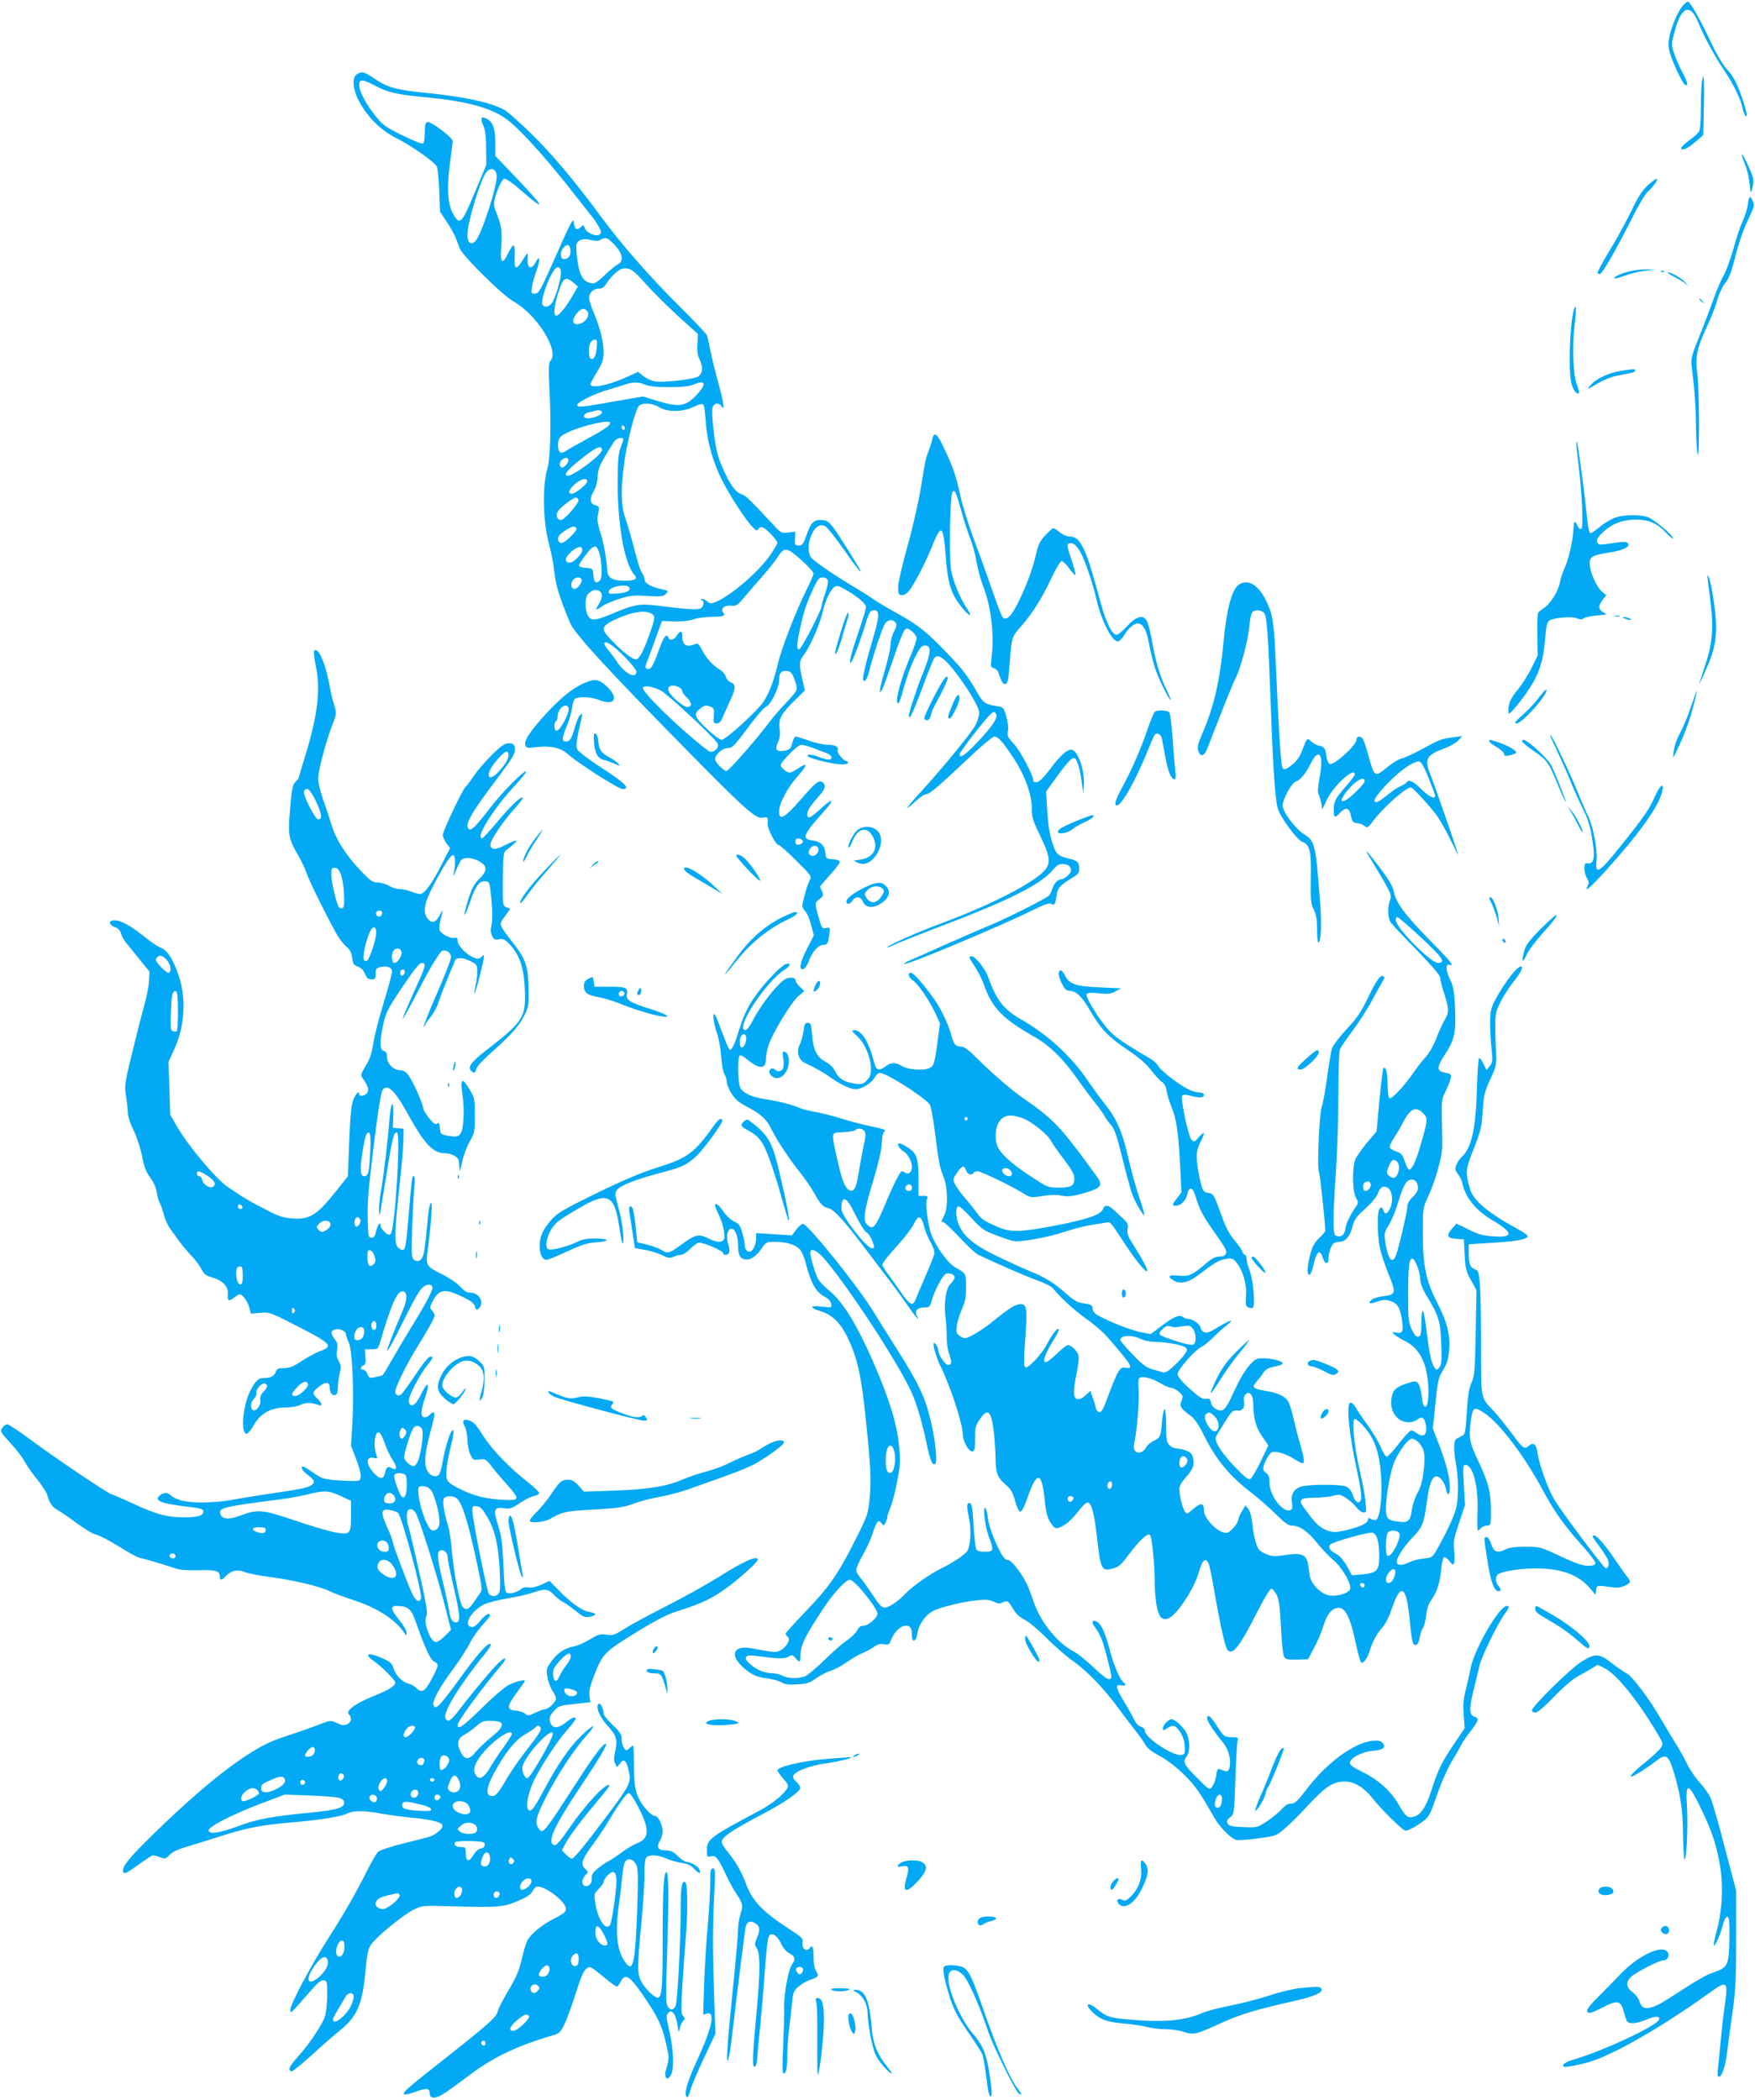 <?xml version="1.0" standalone="no"?>
<!DOCTYPE svg PUBLIC "-//W3C//DTD SVG 20010904//EN"
 "http://www.w3.org/TR/2001/REC-SVG-20010904/DTD/svg10.dtd">
<svg version="1.0" xmlns="http://www.w3.org/2000/svg"
 width="1070pt" height="1280pt" viewBox="0 0 1070 1280"
 preserveAspectRatio="xMidYMid meet">
<g transform="translate(0,1280) scale(0.1,-0.1)"
fill="#03a9f4" stroke="none">
<path d="M10262 12768 c-29 -32 -69 -123 -83 -187 -8 -39 -8 -65 1 -99 12 -50
77 -189 92 -198 24 -15 19 12 -14 74 -20 37 -43 90 -52 119 -17 50 -17 55 5
134 41 152 94 171 143 52 36 -88 106 -217 164 -301 52 -77 97 -171 107 -225 4
-20 12 -40 18 -44 15 -9 2 48 -35 147 -22 60 -44 99 -75 133 -29 31 -65 92
-104 174 -62 133 -125 243 -138 243 -4 0 -17 -10 -29 -22z"/>
<path d="M2174 12346 c-29 -22 -23 -92 15 -163 53 -98 129 -174 222 -222 96
-48 236 -146 252 -176 6 -11 12 -77 15 -147 l5 -128 42 -64 c23 -35 47 -78 53
-95 7 -17 17 -46 24 -63 17 -47 260 -287 328 -325 142 -79 281 -300 227 -361
-13 -15 -14 -41 -6 -202 10 -189 4 -399 -13 -454 -33 -112 -28 -327 11 -470
11 -39 25 -113 31 -163 9 -85 32 -156 95 -309 28 -68 234 -291 734 -799 347
-352 401 -399 444 -389 28 6 31 0 27 -39 -2 -26 49 -127 65 -127 8 0 57 -43
109 -96 96 -95 96 -95 81 -124 -13 -25 -21 -53 -42 -138 -4 -15 1 -30 15 -45
12 -12 29 -51 37 -86 l17 -63 -41 -80 c-44 -86 -53 -132 -24 -126 10 2 25 23
36 53 19 54 57 95 87 95 24 0 29 8 36 63 6 44 6 45 -19 40 -24 -5 -27 -1 -41
48 -30 106 -30 105 0 128 24 19 26 24 16 47 -7 14 -12 27 -12 29 0 3 27 34 60
71 33 36 60 72 60 79 0 9 -15 15 -42 17 -42 3 -43 4 -46 39 -4 46 -29 69 -81
76 -66 9 -55 34 78 183 64 71 47 78 -25 10 -45 -41 -70 -58 -76 -52 -18 18 -1
55 52 114 53 59 59 78 36 98 -22 18 -41 3 -137 -107 -95 -109 -129 -128 -129
-71 0 50 51 147 115 218 61 69 61 87 0 45 -21 -14 -43 -25 -49 -25 -19 0 -56
30 -56 45 0 21 104 125 125 125 11 0 42 -9 70 -19 27 -11 65 -25 83 -31 35
-14 44 -40 12 -40 -11 0 -37 7 -57 15 -43 18 -82 20 -66 4 15 -15 158 -49 206
-49 20 0 37 5 37 10 0 6 -3 10 -8 10 -18 0 -61 51 -55 66 8 22 -14 34 -63 34
-22 0 -73 11 -112 25 -39 14 -76 25 -81 25 -6 0 -15 -18 -21 -40 -9 -34 -15
-40 -46 -46 -50 -9 -62 6 -41 50 11 25 15 49 10 85 -7 60 9 89 95 174 l59 58
-18 81 c-19 86 -17 97 17 143 34 46 93 181 109 252 16 70 45 132 70 153 15 12
23 11 58 -8 75 -40 137 -91 137 -112 0 -11 -20 -77 -44 -147 -49 -144 -61
-193 -49 -193 8 0 61 138 91 240 21 69 28 80 52 80 34 0 32 -40 -9 -177 -44
-149 -66 -242 -57 -251 11 -11 25 12 37 63 21 87 79 260 95 283 17 25 46 29
63 8 10 -11 8 -23 -8 -55 -12 -22 -21 -58 -21 -79 0 -21 -16 -94 -36 -161 -34
-116 -39 -158 -14 -111 6 11 36 94 66 182 29 89 61 169 69 177 13 13 18 13 42
-5 16 -12 29 -30 31 -41 2 -10 -13 -56 -32 -101 -64 -149 -103 -293 -81 -300
6 -2 22 42 36 98 15 56 44 136 65 178 33 65 43 77 64 77 41 0 37 -46 -14 -171
-35 -85 -86 -241 -86 -261 0 -2 4 -3 9 -3 5 0 37 77 72 170 34 94 68 178 74
187 21 29 57 7 120 -72 85 -109 154 -225 155 -259 0 -16 -9 -49 -20 -72 -23
-46 -193 -254 -331 -406 -98 -106 -116 -136 -39 -64 28 26 59 46 72 46 16 1
80 55 207 175 101 97 192 175 202 175 25 0 51 -29 118 -131 69 -103 113 -225
112 -311 0 -50 7 -73 51 -163 62 -128 66 -170 23 -215 -76 -80 -333 -210 -635
-322 -137 -50 -320 -132 -320 -143 0 -3 18 4 40 15 22 11 141 58 263 105 432
163 633 263 705 351 24 29 38 37 62 37 31 0 50 -15 50 -40 0 -17 -41 -53 -60
-53 -21 0 -45 -27 -55 -60 -4 -14 -12 -31 -18 -38 -14 -17 -254 -138 -367
-185 -47 -19 -168 -72 -270 -117 -102 -46 -200 -89 -219 -97 -18 -8 -31 -17
-28 -19 11 -11 578 227 778 325 78 39 105 48 119 41 20 -11 23 -6 34 62 7 38
21 52 95 98 34 20 41 29 41 56 0 36 -12 48 -55 58 -66 15 -84 27 -99 70 -25
65 -36 129 -42 239 l-6 102 68 94 c77 105 99 124 114 101 13 -20 27 -73 36
-145 l9 -60 3 45 c7 95 -37 220 -78 220 -27 0 -71 -41 -133 -125 -33 -44 -61
-71 -75 -73 -12 -2 -22 2 -22 9 0 32 -77 179 -117 222 -39 42 -43 51 -38 80 4
20 0 57 -10 90 -15 53 -18 57 -53 62 -74 11 -86 19 -119 75 -66 115 -88 144
-189 249 -124 130 -179 173 -304 242 -52 28 -115 66 -140 83 -25 18 -85 56
-135 85 -97 58 -206 132 -242 164 -30 27 -31 95 -2 153 22 47 50 62 83 45 11
-7 63 -73 115 -147 146 -209 125 -154 -32 87 -59 90 -70 99 -116 99 -41 0 -58
-18 -83 -90 -20 -56 -26 -65 -48 -65 -23 0 -25 3 -23 42 l2 42 -43 -5 c-41 -6
-44 -4 -91 47 -147 158 -171 180 -192 185 -13 4 -34 19 -47 35 -31 36 -85 149
-101 211 -19 69 -39 252 -31 282 7 30 40 35 55 9 21 -35 12 31 -18 138 -16 57
-37 142 -47 189 -9 47 -20 94 -24 106 -5 11 -81 92 -170 180 -168 165 -354
377 -480 549 -153 208 -301 384 -421 500 -68 67 -140 130 -159 142 -78 47
-243 83 -485 107 -179 18 -233 33 -311 86 -64 44 -80 47 -110 26z m116 -70
c82 -42 126 -52 325 -71 233 -23 376 -62 470 -129 74 -52 229 -222 386 -421
65 -82 129 -163 142 -180 13 -16 31 -44 40 -61 14 -27 14 -34 3 -43 -20 -17
-82 10 -91 39 -7 21 -8 21 -26 4 -24 -21 -36 -11 -41 33 -2 27 -19 -3 -97
-180 -110 -248 -115 -257 -142 -257 -19 0 -21 5 -16 38 2 20 14 63 26 96 26
69 24 109 -3 58 -26 -49 -52 -40 -49 18 2 39 1 42 -10 26 -7 -10 -21 -32 -32
-50 -12 -17 -25 -29 -30 -26 -6 3 -9 33 -7 67 2 33 -1 64 -6 67 -5 3 -19 -17
-32 -44 -38 -80 -52 -67 -44 40 7 92 1 128 -33 211 -10 24 -13 49 -8 70 11 52
46 129 59 129 16 0 51 -25 110 -77 27 -24 62 -53 79 -65 28 -20 29 -20 19 -1
-6 10 -67 78 -136 151 l-126 131 0 74 c0 92 -14 133 -51 152 -36 19 -43 7 -22
-41 12 -28 17 -68 17 -139 l1 -100 -71 -170 c-80 -192 -91 -202 -133 -126 -32
59 -38 161 -17 311 9 63 16 121 16 130 0 21 -136 124 -155 116 -11 -4 -15 -21
-15 -65 0 -33 -5 -63 -11 -66 -5 -4 -61 18 -124 49 -102 50 -119 62 -165 118
-59 74 -100 151 -100 190 0 38 20 36 100 -6z m738 -545 c6 -59 -91 -359 -129
-400 -28 -29 -49 -12 -49 39 0 77 82 343 117 383 27 29 57 18 61 -22z m633
-393 c31 19 44 14 88 -33 48 -52 55 -97 19 -116 -13 -6 -49 -36 -81 -66 -49
-47 -62 -54 -85 -49 -47 11 -68 46 -81 135 -7 45 -9 91 -6 102 9 28 42 38 88
26 28 -7 45 -7 58 1z m-183 -62 c4 -32 -13 -56 -39 -56 -25 0 -26 46 -2 72 22
24 37 18 41 -16z m-58 -140 c0 -41 -34 -153 -55 -183 -18 -26 -50 -30 -58 -9
-11 29 36 165 75 214 20 24 38 13 38 -22z m511 -60 c39 -44 128 -133 197 -197
l127 -115 -3 -61 c-3 -41 1 -70 12 -91 24 -46 21 -89 -7 -107 -28 -18 -217
-39 -266 -30 -19 4 -49 18 -68 32 l-33 26 -68 -31 c-112 -51 -222 -73 -222
-44 0 4 18 38 40 75 33 55 40 75 40 119 0 63 -21 148 -56 232 -15 34 -28 74
-31 89 -7 36 20 67 58 67 20 0 33 9 47 33 27 42 72 84 97 89 43 8 67 -7 136
-86z m-435 1 l27 -24 -37 -64 c-42 -71 -85 -121 -98 -113 -14 9 -9 59 13 130
31 102 46 113 95 71z m87 -178 c14 -23 -13 -64 -49 -73 -47 -12 -53 25 -10 72
22 25 44 25 59 1z m55 -220 c-5 -52 -19 -76 -37 -65 -14 9 -14 71 -1 97 6 10
18 19 27 19 13 0 15 -9 11 -51z m295 -224 c25 -10 71 -15 147 -15 76 0 122 5
147 15 73 31 84 8 26 -56 -70 -77 -109 -84 -245 -43 l-88 27 -157 -27 c-226
-40 -243 -42 -243 -24 0 17 105 68 190 93 30 8 73 22 95 29 55 18 86 19 128 1z
m85 -137 c51 -31 142 -31 211 2 41 19 54 21 60 11 5 -7 11 -54 14 -104 7 -112
44 -245 97 -350 46 -91 133 -227 179 -280 30 -33 35 -36 46 -21 9 13 16 14 32
6 23 -13 83 -78 83 -91 0 -5 -18 -36 -40 -69 -70 -104 -243 -254 -338 -292
-28 -11 -35 -10 -51 4 -9 9 -24 16 -32 15 -10 0 -10 -2 -1 -6 18 -7 14 -41 -7
-52 -18 -10 -88 -5 -281 19 -91 11 -130 3 -257 -51 -105 -44 -131 -46 -150 -9
-19 38 -17 114 5 132 24 22 44 27 65 16 23 -12 22 -43 -5 -86 -22 -36 -19 -36
32 -2 14 9 58 27 98 40 63 20 86 22 168 17 84 -5 98 -3 114 13 18 18 17 19
-33 30 -64 15 -97 35 -97 58 0 10 -7 27 -15 39 -9 12 -24 55 -34 95 -28 107
-50 186 -72 251 -23 69 -24 168 -4 320 18 136 71 338 92 355 26 19 82 14 121
-10z m-348 -32 c0 -15 -49 -36 -86 -36 -34 0 -30 28 4 36 15 3 32 7 37 9 24 8
45 4 45 -9z m50 -64 c0 -16 -34 -40 -140 -97 -58 -32 -114 -63 -125 -71 -11
-8 -25 -14 -32 -14 -17 0 -26 35 -18 71 6 25 17 35 63 56 93 42 252 77 252 55z
m90 -33 c0 -5 -4 -9 -10 -9 -5 0 -10 7 -10 16 0 8 5 12 10 9 6 -3 10 -10 10
-16z m-10 -68 c0 -5 -8 -28 -17 -52 -13 -35 -17 -80 -17 -214 -1 -253 42 -492
100 -557 25 -26 8 -38 -54 -38 -81 0 -106 16 -110 65 -4 72 -22 169 -43 233
-12 35 -19 75 -16 90 13 64 13 65 -13 72 -34 8 -37 41 -9 88 13 23 22 56 23
87 1 39 11 66 46 125 24 41 50 83 58 93 16 18 52 24 52 8z m-130 -65 c0 -27
-171 -156 -207 -156 -29 0 -10 29 55 82 109 90 152 111 152 74z m-205 -57 c7
-11 -22 -49 -37 -49 -19 0 -21 33 -3 46 23 17 32 17 40 3z m115 -133 c0 -18
-72 -76 -94 -76 -27 0 -18 26 19 59 37 32 75 41 75 17z m-53 -113 c6 -17 -86
-123 -106 -123 -24 0 -34 26 -21 50 13 25 100 92 114 87 5 -2 11 -8 13 -14z
m-12 -174 c8 -12 -70 -89 -91 -89 -21 0 -29 27 -13 47 17 20 70 53 86 53 6 0
15 -5 18 -11z m35 -131 c0 -25 -52 -78 -76 -78 -33 0 -32 29 4 62 39 37 72 44
72 16z m99 -5 c19 -42 26 -159 11 -178 -23 -28 -39 -17 -42 28 -3 42 -3 42
-45 45 -24 2 -43 8 -43 14 0 14 68 105 83 111 21 9 24 8 36 -20z m1193 -20
c61 -49 118 -107 118 -120 0 -7 -20 -53 -44 -101 -64 -128 -153 -358 -175
-455 -24 -101 -52 -173 -87 -226 -36 -55 -230 -231 -254 -231 -11 0 -51 30
-90 67 -78 73 -84 92 -38 126 23 17 33 19 55 11 26 -9 28 -14 25 -57 -3 -42
-1 -47 18 -47 13 0 24 10 32 28 6 15 26 59 44 99 41 86 43 110 10 123 -13 4
-26 20 -30 33 -3 14 -18 32 -33 42 -50 31 -84 69 -110 118 -19 38 -28 47 -41
42 -57 -24 -82 -9 -82 47 0 35 -13 36 -34 3 -18 -28 -44 -33 -52 -10 -11 27
-30 -1 -59 -83 -32 -91 -48 -117 -70 -109 -13 6 -13 11 2 49 10 24 33 88 53
143 l36 100 75 -3 c48 -1 91 3 118 13 24 8 74 15 111 15 72 0 86 6 69 27 -19
22 9 45 49 41 31 -4 38 1 80 51 26 31 76 90 113 131 36 41 78 94 93 118 31 50
51 53 98 15z m-1297 -153 c9 -15 -22 -60 -41 -60 -20 0 -28 24 -14 49 11 22
44 28 55 11z m1502 -7 c4 -9 -3 -44 -15 -77 -12 -34 -22 -70 -23 -81 -1 -27
-121 -258 -136 -263 -18 -5 -16 33 7 136 22 99 35 139 79 235 27 57 35 67 56
67 15 0 28 -7 32 -17z m-1211 -44 c11 -19 -14 -32 -72 -37 -50 -4 -56 -3 -52
14 5 28 108 48 124 23z m135 -159 c26 -14 24 -30 -15 -137 -37 -102 -60 -143
-80 -143 -19 0 -84 50 -144 113 -75 76 -71 90 38 139 88 39 161 49 201 28z
m-155 -272 c35 -36 64 -73 64 -82 0 -48 -69 -14 -117 58 -15 23 -40 56 -55 74
-16 18 -26 37 -23 43 10 15 62 -21 131 -93z m1018 -105 c7 -16 17 -43 21 -61
6 -30 2 -38 -59 -103 -37 -38 -81 -89 -99 -113 -81 -109 -254 -306 -268 -306
-17 0 -69 54 -69 71 0 30 45 69 79 69 26 0 39 14 118 120 48 66 100 126 114
132 29 13 79 114 79 160 0 44 10 58 41 58 21 0 32 -7 43 -27z m-806 -92 c42
-21 340 -299 348 -325 10 -29 -32 -62 -56 -44 -145 107 -400 351 -400 384 0
18 57 11 108 -15z m113 19 c10 -6 19 -16 19 -23 0 -8 13 -26 29 -41 31 -30 31
-56 0 -56 -20 0 -94 61 -110 92 -19 35 18 51 62 28z m1933 -167 c9 -22 -30
-79 -121 -174 -70 -73 -103 -95 -103 -68 0 6 36 57 79 113 121 153 132 163
145 129z m-1179 -773 c0 -8 -10 -16 -22 -18 -18 -3 -23 2 -23 18 0 16 5 21 23
18 12 -2 22 -10 22 -18z m95 -50 c0 -23 -26 -44 -45 -36 -19 7 -19 30 0 50 19
18 45 10 45 -14z"/>
<path d="M10377 12305 c-4 -22 -7 -95 -7 -163 0 -68 -4 -132 -10 -142 -5 -10
-32 -35 -60 -55 -27 -20 -50 -41 -50 -46 0 -22 39 -6 85 35 l50 43 3 154 c2
85 2 168 0 184 -3 28 -4 28 -11 -10z"/>
<path d="M10620 11858 c0 -9 9 -37 20 -62 11 -26 23 -77 27 -114 6 -64 7 -65
16 -32 13 53 12 59 -27 145 -20 44 -36 72 -36 63z"/>
<path d="M10045 11669 c-32 -29 -58 -70 -94 -145 -28 -58 -79 -153 -114 -212
-65 -107 -97 -166 -97 -177 0 -3 6 -5 14 -5 15 0 100 148 204 355 33 66 72
131 87 145 37 34 69 80 55 80 -6 0 -30 -18 -55 -41z"/>
<path d="M10656 11553 c-3 -27 -18 -73 -32 -103 -14 -30 -39 -104 -55 -165
-17 -60 -43 -132 -58 -160 -16 -27 -43 -90 -61 -140 -17 -49 -56 -152 -87
-229 -50 -125 -55 -143 -49 -190 18 -144 25 -234 26 -366 1 -80 6 -156 10
-170 13 -40 11 405 -2 496 -14 98 -1 157 64 294 22 47 49 116 59 154 12 40 32
83 48 101 16 19 34 58 45 101 37 144 58 209 96 289 35 73 38 85 27 108 -17 38
-24 34 -31 -20z"/>
<path d="M9935 11146 c-54 -13 -100 -35 -92 -43 3 -3 32 5 64 17 32 12 87 25
123 30 l65 7 -55 1 c-30 0 -77 -5 -105 -12z"/>
<path d="M10128 11143 c7 -3 16 -2 19 1 4 3 -2 6 -13 5 -11 0 -14 -3 -6 -6z"/>
<path d="M10205 11114 c28 -14 59 -33 70 -42 l20 -17 -20 24 c-21 24 -85 61
-107 61 -7 0 10 -12 37 -26z"/>
<path d="M10360 10976 c0 -2 8 -10 18 -17 15 -13 16 -12 3 4 -13 16 -21 21
-21 13z"/>
<path d="M9596 10913 c-24 -77 -35 -368 -16 -447 9 -40 34 -75 46 -63 4 3 -1
25 -11 49 -24 60 -31 233 -15 363 12 97 10 143 -4 98z"/>
<path d="M9882 10539 c-72 -12 -144 -44 -178 -80 -36 -37 -29 -37 41 6 31 19
83 39 114 45 31 6 68 13 84 16 30 6 38 25 10 23 -10 -1 -42 -5 -71 -10z"/>
<path d="M5684 10123 c-3 -16 -12 -44 -19 -63 -21 -52 -23 -63 -50 -230 -14
-85 -50 -245 -81 -355 -31 -110 -57 -222 -58 -250 -1 -44 2 -50 20 -53 14 -2
30 7 46 26 31 37 106 183 143 277 15 39 33 76 41 84 11 12 14 11 22 -10 5 -13
13 -67 16 -119 14 -190 33 -251 104 -337 40 -50 64 -58 32 -10 -46 69 -89 171
-101 240 -14 85 -7 463 9 479 14 14 19 4 57 -130 18 -64 43 -138 54 -165 11
-26 27 -86 35 -133 9 -47 26 -113 40 -147 49 -124 69 -298 51 -438 -6 -52 -5
-57 14 -62 11 -3 24 -13 27 -24 18 -54 28 -73 40 -73 17 0 22 19 29 115 13
170 13 172 67 233 71 80 131 175 188 297 27 59 55 105 63 105 7 0 29 -21 47
-47 19 -26 35 -42 37 -37 2 5 -10 49 -26 97 -26 77 -28 89 -14 94 22 9 45 -8
70 -53 27 -46 76 -191 98 -288 30 -129 94 -256 130 -256 8 0 22 12 32 28 71
114 128 108 153 -17 29 -143 44 -192 86 -279 25 -52 48 -92 50 -89 3 3 -8 31
-24 63 -37 74 -67 173 -88 294 -9 52 -23 108 -31 123 -22 43 -65 32 -124 -33
-25 -27 -53 -50 -62 -50 -25 0 -63 75 -92 180 -62 227 -80 286 -106 340 -29
61 -51 80 -93 80 -13 0 -38 11 -54 25 -17 14 -34 25 -40 25 -5 0 -27 -19 -49
-43 -29 -31 -44 -59 -52 -98 -20 -88 -51 -178 -92 -267 -47 -102 -75 -142 -99
-142 -20 0 -19 -3 -99 225 -27 77 -72 202 -101 279 -28 76 -62 186 -75 245
-27 123 -42 167 -93 276 -47 102 -66 119 -78 68z"/>
<path d="M9611 10095 c-1 -11 6 -72 14 -136 21 -175 30 -375 16 -383 -6 -4
-16 3 -23 18 -16 37 -23 32 -25 -20 -2 -64 -31 -191 -55 -239 -10 -22 -23 -62
-28 -88 -11 -54 -58 -129 -98 -154 -15 -10 -30 -22 -34 -28 -4 -5 -7 -66 -5
-136 l2 -125 -38 -77 c-21 -43 -60 -103 -86 -135 -35 -42 -49 -69 -53 -100 -4
-23 -2 -42 2 -42 12 0 81 86 128 158 57 88 82 169 92 291 6 81 12 108 25 117
25 18 134 28 169 15 21 -9 32 -8 42 0 8 6 44 14 80 17 64 5 66 6 40 19 -32 17
-33 41 -4 78 l21 27 -22 18 c-30 22 -70 103 -77 156 -9 57 8 69 112 85 91 13
139 37 118 59 -9 9 -32 8 -93 -1 -70 -11 -84 -11 -91 2 -12 19 7 46 59 86 50
39 106 56 181 55 74 0 125 -23 177 -79 24 -25 43 -41 43 -35 0 20 -121 121
-158 131 -54 16 -142 13 -193 -4 -25 -9 -67 -33 -93 -55 -27 -22 -52 -40 -57
-40 -11 0 -16 24 -29 150 -12 116 -49 389 -55 405 -2 6 -4 1 -4 -10z"/>
<path d="M10410 9285 c0 -6 7 -65 16 -130 23 -175 16 -275 -29 -408 -20 -60
-37 -112 -37 -115 0 -4 21 39 45 95 66 150 73 237 34 468 -10 62 -28 117 -29
90z"/>
<path d="M7557 9239 c-45 -27 -77 -141 -97 -349 -22 -239 -59 -398 -128 -558
-29 -68 -34 -88 -26 -110 14 -40 36 -33 56 18 94 243 154 393 174 432 30 60
73 224 81 308 3 36 10 73 15 83 10 20 47 22 72 4 20 -15 27 -107 46 -627 11
-314 25 -515 40 -567 13 -51 118 -194 150 -205 46 -16 55 -54 52 -223 -2 -134
0 -154 18 -190 15 -30 20 -59 20 -123 0 -46 4 -81 9 -78 15 10 20 111 10 237
-27 363 -31 381 -99 424 -53 33 -130 137 -130 175 0 37 55 137 79 145 27 8 63
50 91 108 51 105 83 59 56 -79 -10 -53 -13 -91 -8 -102 5 -9 13 -35 17 -56 l7
-40 29 61 c41 85 169 201 169 152 0 -6 -24 -39 -54 -72 -66 -77 -74 -91 -74
-144 -1 -50 6 -53 38 -18 36 38 56 32 66 -17 8 -38 13 -43 39 -46 17 -2 37
-10 46 -18 15 -13 20 -10 52 33 59 79 198 203 229 203 10 0 106 -103 151 -162
22 -29 62 -98 88 -153 27 -55 49 -97 49 -94 0 9 -143 422 -169 487 -38 95 -25
120 86 160 33 12 70 34 84 48 l24 27 -58 -8 c-67 -8 -81 -13 -197 -77 -47 -25
-99 -49 -116 -52 -16 -4 -55 -27 -84 -51 -81 -66 -79 -68 -120 80 -12 44 -26
85 -32 92 -16 20 -38 15 -38 -7 0 -33 -137 -157 -163 -147 -8 3 -17 24 -20 47
-6 48 -14 59 -47 65 -13 2 -33 14 -46 25 -25 24 -25 24 -54 -53 -15 -39 -33
-66 -60 -87 -42 -34 -55 -37 -63 -15 -8 19 -24 286 -37 598 -12 284 -19 329
-60 414 -47 96 -108 134 -163 102z m1153 -1182 c22 -55 40 -103 40 -108 0 -24
-41 -4 -85 41 -47 48 -77 61 -90 40 -4 -6 -21 -16 -38 -24 -18 -7 -54 -32 -82
-55 -27 -22 -55 -41 -62 -41 -29 0 -9 35 64 111 79 83 163 141 196 137 12 -2
30 -33 57 -101z m-390 -20 c0 -15 -86 -100 -117 -116 -34 -17 -30 7 7 54 54
67 110 99 110 62z"/>
<path d="M5132 8967 c-40 -131 -48 -165 -35 -152 6 6 22 48 36 95 13 47 29
100 35 117 6 18 7 35 3 38 -5 2 -22 -42 -39 -98z"/>
<path d="M9848 9043 c6 -2 18 -2 25 0 6 3 1 5 -13 5 -14 0 -19 -2 -12 -5z"/>
<path d="M9905 9030 c11 -5 27 -9 35 -9 9 0 8 4 -5 9 -11 5 -27 9 -35 9 -9 0
-8 -4 5 -9z"/>
<path d="M1915 8831 c-3 -6 1 -48 11 -94 29 -144 11 -298 -66 -548 -22 -72
-40 -132 -40 -134 0 -2 -9 -12 -19 -22 -19 -18 -23 -41 -37 -224 -7 -99 1
-135 53 -221 18 -31 42 -81 52 -110 17 -50 115 -249 181 -368 17 -30 44 -66
61 -80 22 -18 32 -36 36 -69 5 -36 10 -45 35 -53 18 -7 34 -22 43 -44 11 -26
20 -34 39 -34 23 0 26 4 26 34 0 30 4 35 30 41 43 9 70 -2 70 -30 0 -12 -23
-96 -50 -186 -28 -90 -57 -202 -64 -249 -10 -64 -22 -99 -47 -138 -27 -44 -31
-57 -21 -70 34 -49 43 -72 32 -92 -11 -20 -50 -28 -50 -10 0 24 -18 7 -35 -32
-13 -33 -19 -91 -26 -256 l-8 -213 -71 -89 c-121 -152 -163 -177 -278 -167
-52 5 -84 17 -166 61 -57 29 -120 65 -142 80 -21 14 -55 37 -75 50 -74 50
-247 257 -314 376 l-37 65 -5 160 -6 161 37 81 c67 149 73 325 17 470 -37 95
-62 130 -107 149 -17 7 -63 38 -100 69 -79 63 -138 95 -177 95 -37 0 -35 -28
3 -42 20 -6 32 -19 37 -36 3 -15 19 -43 34 -62 16 -19 54 -66 85 -105 l56 -69
-4 -61 c-2 -33 -16 -100 -30 -150 -14 -49 -47 -178 -73 -286 -46 -189 -47
-198 -36 -267 6 -39 11 -85 11 -102 0 -16 16 -64 36 -104 20 -42 42 -111 51
-158 12 -63 24 -93 49 -127 21 -28 35 -60 40 -90 3 -25 12 -55 19 -66 6 -11
17 -42 24 -70 7 -27 24 -66 39 -86 15 -21 41 -56 57 -79 17 -23 49 -61 71 -84
23 -23 51 -60 62 -82 16 -32 28 -41 64 -51 63 -17 100 -54 97 -98 -4 -45 5
-52 37 -26 15 11 30 21 35 21 17 0 50 -45 59 -81 l10 -37 58 5 c56 5 60 3 232
-85 200 -103 213 -118 133 -148 -26 -9 -77 -37 -114 -61 -51 -34 -74 -43 -107
-43 -35 0 -44 -4 -51 -24 -11 -26 -30 -36 -71 -36 -35 0 -53 -18 -85 -81 -45
-88 -59 -259 -21 -259 8 0 28 24 44 54 40 70 106 106 194 106 35 0 72 7 90 16
30 15 70 15 111 -1 25 -10 21 12 -8 39 -32 30 -32 39 6 70 42 35 69 35 69 -2
0 -32 16 -53 36 -45 9 3 14 20 14 45 0 21 5 60 11 85 10 39 9 50 -5 75 -13 21
-16 39 -11 68 5 32 3 45 -14 66 -27 35 -26 52 3 60 29 7 66 -11 66 -32 0 -8 7
-29 16 -47 22 -42 34 -311 22 -496 l-8 -134 30 -78 c31 -82 37 -123 19 -134
-5 -4 -57 -4 -115 0 -100 7 -108 9 -162 46 -31 22 -60 39 -64 39 -19 0 -4 -27
27 -50 45 -33 49 -47 21 -65 -23 -15 -73 -25 -306 -59 -58 -9 -141 -22 -185
-31 -44 -8 -123 -14 -175 -14 -98 0 -156 14 -191 45 -15 14 -25 16 -47 8 -15
-5 -28 -17 -30 -26 -4 -21 39 -35 152 -49 112 -13 126 -17 126 -34 0 -24 -36
-35 -117 -35 -103 0 -173 19 -314 85 -65 30 -122 55 -127 55 -16 0 -349 224
-496 334 -72 53 -136 95 -144 94 -8 -2 -21 -12 -29 -24 -12 -20 -9 -26 50 -90
35 -38 74 -88 85 -110 12 -23 46 -73 77 -110 30 -38 58 -80 62 -94 11 -47 33
-80 64 -95 17 -9 70 -45 117 -81 48 -35 102 -67 120 -70 17 -3 78 -35 135 -70
56 -36 113 -67 127 -70 41 -9 162 -45 210 -62 33 -12 72 -16 149 -14 108 3
131 -4 131 -39 0 -24 12 -24 34 0 32 36 72 46 114 29 20 -9 93 -23 162 -32
143 -19 305 -58 360 -86 21 -11 87 -35 147 -55 140 -45 253 -118 305 -195 16
-24 17 -24 17 -3 1 11 -19 46 -44 76 -53 66 -57 87 -16 87 63 0 87 -17 109
-78 64 -182 96 -250 118 -261 31 -14 30 -23 -14 -106 -40 -76 -62 -89 -93 -56
-11 11 -32 24 -47 27 -38 9 -81 52 -93 94 -10 32 -19 40 -76 65 -82 35 -106
22 -41 -23 43 -29 128 -115 128 -128 0 -20 -40 -46 -113 -75 -130 -52 -193
-97 -169 -121 19 -19 14 -48 -12 -59 -18 -9 -32 -7 -61 7 -38 18 -39 17 -99
-5 -34 -13 -88 -33 -121 -44 -33 -11 -93 -31 -133 -45 -170 -57 -426 -251
-756 -572 -146 -142 -196 -201 -196 -232 0 -28 16 -22 97 37 42 30 80 55 86
55 6 0 25 -5 43 -12 31 -11 35 -10 57 14 16 17 51 34 98 48 41 12 135 41 209
65 162 52 254 70 431 85 178 15 308 36 344 54 37 20 107 20 210 0 44 -8 129
-19 188 -25 115 -11 178 -26 184 -46 7 -19 -45 -62 -86 -72 -20 -5 -92 -24
-161 -41 -69 -17 -133 -39 -144 -48 -10 -9 -38 -57 -63 -106 -74 -148 -140
-263 -241 -421 -108 -169 -232 -403 -232 -437 1 -26 -4 -30 124 116 43 50 64
66 80 64 20 -3 21 -9 21 -93 -1 -49 -7 -107 -14 -127 -17 -52 -97 -171 -165
-246 -54 -61 -63 -81 -39 -89 6 -2 59 41 119 95 60 55 134 120 164 144 120 96
149 162 170 388 8 92 15 121 33 147 33 47 194 179 256 210 53 26 57 27 205 23
311 -9 343 -7 432 31 58 25 82 41 92 62 7 15 20 27 28 27 54 0 174 -94 174
-136 0 -19 -13 -30 -70 -59 -77 -39 -143 -93 -166 -136 -7 -15 -23 -67 -34
-116 -16 -68 -34 -110 -80 -186 -32 -54 -62 -111 -65 -128 -8 -36 -61 -82
-330 -294 -222 -175 -252 -201 -241 -212 4 -4 36 3 71 16 68 24 85 22 85 -10
0 -31 29 -35 74 -9 23 13 93 63 156 111 152 116 296 186 525 253 34 10 44 19
66 66 15 30 43 107 63 170 42 131 54 159 77 173 18 11 19 11 118 -70 29 -24
57 -43 62 -43 5 0 16 14 24 31 26 49 51 36 123 -66 112 -161 135 -212 167
-380 3 -17 -1 -50 -9 -73 -22 -61 -2 -100 25 -50 20 36 15 155 -9 262 -21 90
-22 101 -8 115 15 14 18 14 32 -1 9 -8 19 -40 24 -69 7 -52 8 -53 15 -22 4 18
14 38 21 44 12 10 12 14 -1 29 -13 14 -13 39 -5 186 6 93 15 219 20 279 14
151 13 342 -1 351 -22 13 -29 -24 -29 -167 0 -189 -19 -556 -31 -586 -11 -29
-35 -30 -50 -1 -9 17 -10 85 -3 278 12 363 11 533 -2 537 -17 6 -24 -105 -24
-407 0 -292 -4 -349 -27 -357 -18 -7 -79 51 -104 99 -24 47 -24 89 1 353 11
116 20 249 19 298 -1 56 3 93 11 102 17 21 69 19 121 -4 24 -11 66 -23 94 -27
37 -5 57 -15 78 -37 29 -31 42 -32 31 -3 -7 19 -54 46 -79 46 -9 0 -32 16 -52
35 -29 28 -44 35 -75 35 -47 0 -58 20 -34 60 9 16 16 40 16 54 0 41 -27 96
-46 96 -28 0 -91 75 -110 132 -14 40 -18 84 -19 175 0 68 -2 123 -4 123 -3 0
-13 -8 -24 -17 -18 -17 -19 -17 -33 2 -8 10 -14 34 -14 53 0 29 -9 43 -55 87
-30 29 -55 60 -55 68 0 32 -20 71 -31 60 -19 -19 8 -82 55 -133 54 -58 62 -85
47 -156 -9 -41 -10 -58 0 -75 l11 -22 19 24 c22 29 37 19 50 -37 19 -84 19
-84 -158 -320 -96 -128 -174 -224 -184 -224 -8 0 -26 11 -39 25 l-24 26 19 36
c29 54 97 144 192 257 46 54 82 100 79 103 -19 19 -147 -118 -245 -261 -50
-74 -78 -106 -89 -104 -52 10 -8 110 159 359 111 166 161 250 154 258 -11 10
-68 -63 -156 -199 -232 -358 -227 -352 -255 -316 -25 34 -16 73 46 193 71 138
168 285 240 366 29 32 50 61 47 64 -4 3 -36 -23 -73 -58 -73 -71 -142 -171
-227 -330 -62 -117 -83 -142 -98 -118 -12 19 -2 82 25 149 31 77 139 247 208
327 32 36 58 70 58 75 0 16 -23 8 -60 -22 -44 -35 -75 -38 -90 -11 -16 31 -12
48 18 82 26 29 35 32 125 42 l97 10 -6 36 c-4 27 2 58 26 121 51 132 64 147
210 239 142 89 234 139 291 156 164 52 226 82 329 160 80 61 170 144 170 157
0 29 -86 -9 -241 -107 -65 -41 -205 -119 -311 -173 -106 -54 -223 -117 -260
-141 -61 -38 -71 -42 -110 -36 -38 6 -50 2 -102 -29 -33 -20 -75 -39 -95 -42
-65 -12 -112 -47 -156 -116 -14 -23 -15 -35 -6 -79 6 -28 20 -64 31 -79 11
-16 20 -35 20 -45 0 -20 -47 -65 -68 -65 -9 0 -35 -10 -59 -21 -40 -19 -46
-20 -61 -6 -9 9 -35 17 -57 19 -57 4 -56 26 4 107 28 38 51 71 51 74 0 12 -66
-6 -106 -29 -23 -13 -95 -75 -159 -139 -111 -109 -145 -133 -145 -101 0 23
147 224 266 364 48 56 21 56 -32 -1 -47 -49 -159 -184 -228 -275 -49 -65 -70
-76 -81 -42 -12 37 99 215 244 391 29 36 39 55 30 58 -18 6 -84 -70 -197 -227
-53 -74 -107 -141 -119 -150 -21 -13 -23 -13 -30 4 -9 24 37 109 123 224 38
52 82 120 97 150 14 30 49 80 77 112 54 61 58 68 35 68 -8 0 -29 -18 -47 -40
-22 -28 -39 -40 -53 -38 -54 8 -3 99 79 139 22 10 85 26 139 35 54 9 124 24
154 35 76 26 94 24 129 -12 16 -17 43 -38 59 -46 17 -9 51 -34 78 -55 42 -35
52 -39 82 -34 46 9 44 22 -3 30 -44 7 -112 55 -189 135 l-53 54 -49 -23 c-32
-14 -59 -21 -78 -17 -17 3 -34 0 -44 -9 -23 -20 -74 -34 -90 -23 -10 6 -15 51
-20 171 -6 134 -12 177 -33 242 -30 96 -24 111 38 102 35 -6 46 -2 93 30 29
20 67 39 85 43 17 4 33 11 35 18 2 6 -27 34 -64 64 -112 87 -221 199 -272 279
-53 83 -65 94 -98 103 -31 7 -37 -7 -18 -42 8 -17 15 -53 15 -80 0 -28 8 -67
17 -87 17 -34 20 -36 56 -31 35 5 40 2 75 -43 20 -26 63 -77 95 -112 79 -89
77 -96 -25 -91 -108 6 -181 24 -267 68 -53 26 -72 42 -77 61 -8 32 2 107 27
208 19 75 19 107 -1 76 -14 -22 -40 -115 -52 -184 -6 -34 -15 -67 -20 -73 -15
-19 -42 -16 -63 7 -30 33 -29 103 0 215 15 55 29 112 32 128 6 30 -7 36 -27
12 -7 -8 -21 -15 -31 -15 -25 0 -25 39 1 115 36 105 18 113 -30 12 -27 -57
-62 -72 -68 -29 -4 27 70 169 117 224 33 39 36 56 7 45 -8 -3 -46 -52 -84
-109 -38 -57 -76 -109 -85 -117 -19 -15 -37 -7 -37 18 0 22 67 160 117 242 83
134 123 206 123 219 0 7 -7 21 -16 31 -14 16 -14 20 1 51 41 80 73 86 182 34
56 -27 74 -41 79 -61 5 -20 9 -23 20 -14 41 34 9 99 -49 99 -20 0 -38 10 -60
36 -18 20 -66 53 -108 74 -105 53 -104 52 -90 163 19 141 28 268 20 273 -9 5
-17 -39 -29 -180 -6 -65 -15 -129 -21 -142 -11 -31 -34 -40 -56 -23 -14 12
-15 35 -10 199 4 102 10 213 13 248 5 41 3 62 -4 62 -10 0 -12 -15 -32 -255
-14 -165 -19 -195 -35 -195 -8 0 -21 7 -29 16 -22 22 -21 96 9 369 14 127 25
258 25 292 l0 62 -32 3 -33 3 3 73 c4 103 -15 90 -23 -15 -11 -143 -35 -346
-50 -428 -8 -42 -14 -100 -14 -128 1 -29 4 -41 6 -27 2 14 20 124 40 245 35
220 46 261 64 250 23 -15 -13 -591 -39 -617 -9 -9 -17 -7 -37 12 -14 13 -25
29 -25 37 0 29 -17 10 -26 -29 -7 -33 -14 -43 -29 -43 -19 0 -20 8 -23 105 -3
101 2 173 34 435 25 208 46 339 55 357 26 48 75 4 154 -140 102 -185 156 -242
225 -242 33 0 70 -15 82 -34 4 -6 8 -29 9 -51 1 -35 3 -31 16 30 8 39 29 95
46 125 30 52 32 60 32 160 0 97 -2 109 -28 152 -50 86 -63 78 -47 -28 7 -46 9
-108 5 -156 -8 -93 -22 -106 -96 -91 -42 8 -44 10 -47 46 -3 30 -6 36 -16 28
-10 -9 -22 -1 -50 33 -20 24 -36 52 -36 61 0 23 -57 152 -86 195 -18 26 -32
35 -55 36 -42 2 -79 39 -79 80 0 23 -5 33 -20 37 -26 7 -27 56 -3 164 15 70
27 93 116 226 70 104 104 147 118 147 25 0 24 -18 -7 -87 -73 -161 -112 -253
-108 -253 3 0 49 82 98 178 58 115 128 231 142 236 24 9 54 -12 54 -39 0 -14
-39 -113 -86 -221 -47 -107 -83 -198 -80 -201 3 -4 6 -2 6 4 0 6 16 30 35 53
19 23 41 64 49 91 8 27 33 91 54 142 21 50 42 100 45 110 9 23 48 22 97 -3 37
-19 40 -23 40 -63 0 -23 -5 -62 -11 -86 -5 -24 -8 -45 -6 -48 5 -4 57 199 57
222 0 15 -2 15 -15 1 -12 -11 -22 -13 -43 -5 -43 15 -102 74 -102 103 0 19 -4
23 -19 19 -22 -6 -76 20 -89 43 -6 11 -5 35 4 68 18 66 17 69 -7 24 -22 -44
-50 -49 -73 -16 -29 41 -20 91 37 201 66 127 107 189 121 184 12 -4 14 -54 3
-107 -6 -29 -4 -26 14 15 11 27 25 55 31 62 15 18 63 16 101 -3 60 -31 62 -60
9 -112 -30 -29 -45 -56 -67 -125 -15 -48 -26 -90 -23 -93 3 -3 18 31 33 75 33
99 58 133 94 129 25 -3 26 -7 34 -78 10 -98 11 -157 2 -198 -5 -22 -3 -42 6
-59 11 -20 18 -24 42 -19 25 5 35 0 64 -30 67 -72 92 -156 94 -317 1 -129 -23
-164 -223 -319 -101 -78 -127 -110 -108 -133 18 -21 27 -19 34 9 3 14 41 55
84 93 124 110 175 166 207 229 27 53 29 68 28 149 -1 147 -15 193 -86 285
-100 130 -97 121 -59 174 l33 46 -23 9 c-23 9 -23 10 -22 171 1 131 4 165 16
174 87 66 88 80 2 36 -63 -33 -94 -32 -94 2 0 27 75 138 145 216 32 35 55 65
52 69 -11 10 -74 -50 -157 -149 -44 -54 -85 -98 -90 -98 -46 0 71 185 210 333
34 37 60 70 57 74 -10 9 -142 -123 -210 -211 -91 -118 -122 -150 -135 -142
-36 22 3 91 191 339 66 88 87 123 87 147 0 35 -17 45 -56 36 -32 -8 -150 -128
-199 -201 -19 -30 -40 -57 -45 -60 -16 -10 -140 -270 -140 -294 0 -12 10 -35
22 -52 l22 -29 -53 -104 c-60 -117 -104 -176 -131 -176 -9 0 -34 7 -53 15 -20
8 -51 15 -69 15 -18 0 -48 9 -66 20 -18 11 -49 20 -68 20 -31 0 -44 9 -101 68
-91 95 -155 194 -181 282 -13 41 -36 113 -53 159 -16 45 -29 102 -29 125 0 48
47 226 87 329 26 66 26 69 10 120 -9 29 -21 81 -27 115 -24 137 -73 247 -95
213z m1185 -634 c0 -26 -19 -57 -63 -104 -62 -66 -80 -18 -22 56 57 71 85 87
85 48z m-1174 -281 c36 -76 41 -111 14 -111 -19 0 -94 149 -86 170 13 34 38
13 72 -59z m151 -443 c20 -50 30 -197 13 -208 -6 -4 -16 -3 -22 3 -14 14 -48
152 -48 200 0 36 3 42 21 42 14 0 25 -11 36 -37z m253 -237 c0 -8 -5 -18 -11
-22 -14 -8 -33 11 -25 25 10 16 36 13 36 -3z m-37 -129 c-2 -39 -37 -145 -53
-161 -7 -7 -14 -6 -21 1 -12 12 13 127 38 176 19 38 39 29 36 -16z m155 -110
c5 -23 -24 -67 -43 -67 -19 0 -21 60 -3 78 17 17 42 11 46 -11z m-1424 -59
c20 -28 21 -68 2 -68 -14 0 -76 64 -76 78 0 5 5 13 12 20 14 14 41 1 62 -30z
m1444 -65 c-5 -25 -28 -28 -28 -4 0 12 6 21 16 21 9 0 14 -7 12 -17z m-1383
-236 c0 -63 -3 -119 -7 -122 -4 -4 -15 -5 -24 -1 -14 5 -16 21 -12 114 3 108
10 136 31 129 8 -3 12 -41 12 -120z m1172 -861 c-6 -125 -11 -146 -38 -146
-23 0 -25 42 -8 153 14 89 25 120 40 111 8 -5 10 -41 6 -118z m-996 -141 c44
-28 58 -50 41 -67 -17 -17 -60 6 -68 37 -3 14 -12 25 -20 25 -8 0 -14 7 -14
15 0 21 14 19 61 -10z m217 -193 c2 -7 -3 -12 -12 -12 -9 0 -16 7 -16 16 0 17
22 14 28 -4z m719 -78 c3 -8 -1 -23 -10 -32 -15 -14 -17 -14 -23 1 -8 21 1 47
16 47 6 0 13 -7 17 -16z m-182 -29 c0 -11 -12 -26 -27 -35 -25 -13 -29 -13
-45 2 -16 16 -16 19 2 38 24 27 70 24 70 -5z m269 -193 c7 -26 6 -36 -6 -49
-24 -23 -38 -7 -38 43 0 38 3 45 17 42 10 -2 22 -18 27 -36z m-804 -117 c0
-40 -4 -55 -14 -55 -15 0 -26 30 -26 71 0 29 7 39 27 39 9 0 13 -16 13 -55z
m1156 -70 c6 -16 -33 -91 -131 -250 -34 -55 -85 -141 -114 -192 -29 -51 -55
-94 -59 -97 -4 -2 -24 -7 -44 -11 -34 -7 -39 -5 -48 19 -5 14 -16 26 -25 26
-20 0 -19 19 1 27 12 4 15 17 12 52 l-3 46 40 0 c39 0 40 1 53 45 70 237 105
315 140 308 27 -5 26 -52 -4 -120 -127 -301 -124 -323 8 -56 94 189 113 215
156 217 7 1 15 -6 18 -14z m-844 -157 c-9 -9 -12 -7 -12 12 0 19 3 21 12 12 9
-9 9 -15 0 -24z m503 -78 c0 -13 -5 -25 -11 -27 -14 -5 -25 22 -17 42 8 23 28
12 28 -15z m-75 -38 c0 -32 -16 -52 -42 -52 -12 0 -18 7 -18 21 0 32 19 59 40
59 15 0 20 -7 20 -28z m-342 -320 c5 -17 -53 -72 -77 -72 -30 0 -26 17 14 57
34 34 55 39 63 15z m-250 -10 c2 -6 -7 -22 -21 -36 -17 -17 -23 -32 -20 -53 5
-31 -27 -71 -46 -58 -17 10 -13 50 8 69 10 9 17 25 14 34 -2 9 6 27 17 40 22
23 41 25 48 4z m945 -263 c14 -23 -11 -184 -33 -211 -17 -21 -19 -21 -43 -5
-14 9 -28 25 -32 36 -6 20 38 164 58 189 13 16 37 12 50 -9z m-102 -38 c-7
-11 -16 -21 -20 -21 -15 0 -21 31 -10 52 10 18 13 19 26 5 12 -11 13 -19 4
-36z m-125 -49 c11 -34 33 -80 48 -102 29 -44 27 -67 -5 -50 -25 14 -35 7 -42
-30 -8 -39 -31 -39 -68 1 -51 55 -49 105 4 91 16 -4 19 -2 14 12 -23 60 -13
153 15 144 7 -3 22 -32 34 -66z m118 -188 c12 -5 16 -20 16 -63 0 -59 -11 -88
-28 -77 -15 9 -54 117 -48 133 6 14 34 17 60 7z m165 -99 c20 -27 51 -142 51
-192 0 -33 -16 -53 -42 -53 -30 0 -87 160 -88 243 0 23 4 27 29 27 20 0 36 -9
50 -25z m-551 -35 l62 -29 0 -89 c0 -115 -5 -120 -98 -103 -37 7 -148 39 -246
73 -201 67 -223 69 -334 28 -72 -27 -115 -20 -120 17 -5 32 35 41 368 83 47 6
119 19 160 29 106 27 136 25 208 -9z m322 5 c20 -25 8 -50 -25 -50 -21 0 -31
5 -33 18 -4 21 14 47 33 47 7 0 18 -7 25 -15z m379 -15 c36 -19 76 -145 136
-433 25 -119 26 -129 11 -150 -9 -12 -27 -39 -41 -59 -27 -40 -45 -47 -65 -23
-17 21 -58 233 -65 343 -4 54 -15 124 -25 158 -28 94 -35 155 -19 165 18 11
46 11 68 -1z m194 -121 c46 -80 65 -165 74 -326 4 -92 3 -126 -7 -138 -16 -19
-44 -19 -59 -1 -13 15 -101 459 -101 507 0 27 3 30 27 27 22 -2 35 -16 66 -69z
m-546 28 c24 -24 150 -494 140 -521 -11 -29 -33 -16 -55 32 -33 74 -109 274
-116 307 -4 17 -13 44 -20 60 -59 127 -58 151 2 140 20 -3 42 -12 49 -18z
m107 1 c22 -36 121 -348 171 -539 l45 -174 -37 -37 c-20 -21 -45 -38 -55 -38
-34 0 -79 121 -58 160 9 16 0 70 -45 271 -31 138 -60 261 -65 275 -11 29 -13
88 -3 97 13 13 33 7 47 -15z m-914 -102 c0 -21 -13 -26 -45 -18 -46 13 -43 32
4 32 29 0 41 -4 41 -14z m738 -78 c7 -7 12 -22 12 -35 0 -17 -6 -23 -23 -23
-27 0 -47 17 -47 41 0 27 37 38 58 17z m360 -60 c7 -7 12 -23 12 -36 0 -14 16
-91 35 -173 41 -175 44 -219 15 -219 -24 0 -35 21 -44 83 -4 27 -21 102 -37
168 -29 120 -35 170 -22 182 10 11 28 8 41 -5z m-1648 -23 c0 -8 -6 -15 -14
-15 -17 0 -28 14 -19 24 12 12 33 6 33 -9z m1319 -51 c60 -76 10 -115 -65 -51
-22 19 -26 29 -20 50 9 37 56 38 85 1z m1091 -563 c0 -10 -13 -34 -29 -54 -15
-20 -34 -50 -41 -67 -16 -39 -34 -34 -38 11 -2 29 4 43 38 82 44 49 70 60 70
28z m34 -211 c13 -13 -3 -30 -28 -30 -25 0 -46 17 -46 38 0 10 8 12 33 7 17
-4 36 -11 41 -15z m-470 -186 c31 -12 15 -43 -49 -94 -35 -28 -78 -69 -96 -91
-40 -50 -67 -49 -92 4 -24 49 -16 82 26 103 17 9 49 32 70 50 30 28 45 34 81
34 24 0 51 -3 60 -6z m-514 -36 c0 -16 -41 -58 -57 -58 -17 0 -16 21 3 48 16
23 54 30 54 10z m765 2 c9 -14 -7 -39 -88 -143 -40 -51 -94 -129 -120 -174
-53 -91 -68 -106 -94 -101 -33 6 -27 53 18 137 65 123 131 205 193 240 30 17
57 35 61 41 8 13 22 13 30 0z m-175 -41 c0 -6 -22 -41 -48 -78 -27 -36 -64
-92 -82 -123 -38 -64 -66 -81 -87 -52 -21 29 -15 58 20 110 62 89 197 187 197
143z m250 1 c0 -31 -137 -270 -155 -270 -17 0 -37 49 -29 74 24 76 184 247
184 196z m-1450 -98 c0 -10 -5 -23 -12 -30 -13 -13 -48 -16 -48 -4 0 16 32 52
46 52 8 0 14 -8 14 -18z m818 -59 c3 -22 -28 -63 -48 -63 -11 0 -14 49 -4 75
9 24 48 15 52 -12z m-152 -10 c-3 -8 -6 -17 -6 -19 0 -2 -6 -4 -14 -4 -21 0
-30 19 -16 35 14 17 43 8 36 -12z m-491 -83 c10 -16 -16 -43 -28 -31 -11 11
-2 41 12 41 5 0 13 -5 16 -10z m703 -33 c16 -33 8 -64 -19 -72 -20 -7 -49 9
-49 27 0 5 7 25 15 44 17 40 34 40 53 1z m-1062 8 c9 -21 -14 -45 -64 -67 -50
-23 -85 -16 -80 14 3 21 6 24 68 51 45 20 69 21 76 2z m624 -14 c0 -10 -9 -29
-20 -42 -16 -20 -21 -22 -29 -10 -6 10 -5 24 5 43 16 32 44 38 44 9z m288 8
c-2 -6 -8 -10 -13 -10 -5 0 -11 4 -13 10 -2 6 4 11 13 11 9 0 15 -5 13 -11z
m-788 -14 c0 -8 -7 -15 -15 -15 -8 0 -15 7 -15 15 0 8 7 15 15 15 8 0 15 -7
15 -15z m-292 -47 c7 -7 12 -16 12 -20 0 -10 -75 -48 -95 -48 -24 0 -17 37 11
59 30 24 54 27 72 9z m982 -18 c0 -23 -26 -38 -41 -23 -14 14 0 43 22 43 12 0
19 -7 19 -20z m1338 -79 c73 -139 73 -197 -1 -226 -23 -9 -65 -34 -92 -54 -28
-21 -64 -45 -80 -54 -17 -8 -48 -29 -70 -47 -31 -25 -39 -37 -37 -59 4 -31
-20 -56 -43 -47 -21 8 -19 42 4 65 19 19 19 20 0 37 -31 28 -22 58 39 141 32
43 76 107 97 143 66 111 115 180 129 180 7 0 32 -36 54 -79z m-1828 51 c22 -5
36 -15 38 -26 7 -35 -43 -50 -208 -66 -224 -21 -326 -40 -432 -80 -118 -44
-180 -54 -186 -29 -4 22 141 97 323 166 l140 53 145 -5 c80 -3 161 -9 180 -13z
m237 2 c3 -8 1 -20 -6 -27 -14 -14 -47 15 -37 32 10 16 36 13 43 -5z m386 9
c9 -9 -13 -34 -24 -27 -14 8 -11 34 4 34 8 0 17 -3 20 -7z m-104 -57 c25 -6
47 -17 49 -25 4 -11 -10 -13 -77 -9 -85 5 -108 15 -97 43 6 17 27 15 125 -9z
m277 -1 c9 -14 14 -32 10 -40 -13 -34 -106 -3 -106 35 0 38 72 41 96 5z m35
-115 c23 -13 25 -46 3 -54 -28 -11 -70 -6 -90 9 -19 15 -19 15 5 35 26 22 52
25 82 10z m64 -125 c0 -13 -8 -21 -23 -23 -14 -2 -32 -17 -44 -38 -28 -47 -48
-45 -48 6 0 38 -2 40 -29 40 -31 0 -47 13 -36 30 3 5 45 8 93 7 79 -3 87 -5
87 -22z m33 -82 c3 -34 -19 -59 -44 -49 -12 5 -14 13 -9 34 14 58 48 68 53 15z
m141 -30 c-15 -18 -34 -1 -25 22 5 14 9 15 21 5 12 -10 13 -16 4 -27z m752
-15 c9 -22 10 -81 5 -236 -12 -346 -24 -415 -66 -364 -58 70 -72 182 -46 367
8 55 17 135 21 178 8 80 19 99 56 90 9 -3 23 -18 30 -35z m-123 -82 c4 -50
-27 -267 -40 -283 -27 -33 -73 37 -88 134 -9 56 -9 58 20 88 17 17 30 36 30
42 0 20 42 64 59 61 11 -2 17 -16 19 -42z m-518 -15 c0 -20 -35 -51 -57 -51
-18 0 -16 30 4 52 22 24 53 24 53 -1z m-424 -45 c7 -19 -13 -56 -31 -56 -18 0
-20 41 -3 58 16 16 27 15 34 -2z m227 -22 c9 -10 -4 -34 -19 -34 -8 0 -14 9
-14 20 0 19 19 27 33 14z m-607 -16 c9 -14 -59 -76 -93 -84 -24 -6 -53 10 -53
30 0 24 20 38 71 51 71 17 67 17 75 3z m1249 -247 c13 -27 21 -51 18 -55 -24
-23 -73 23 -73 69 0 61 19 56 55 -14z m-1585 -70 c0 -39 -20 -68 -40 -56 -24
15 -3 95 25 95 11 0 15 -11 15 -39z m1428 -78 c-2 -30 -7 -38 -23 -38 -24 0
-33 38 -15 61 24 28 41 17 38 -23z m-1532 2 c11 -27 -5 -62 -43 -99 -63 -61
-96 -40 -52 34 43 72 82 99 95 65z m1354 -58 c0 -27 -17 -47 -41 -47 -28 0
-30 15 -8 44 25 32 49 34 49 3z m-70 -131 c-17 -21 -36 -20 -44 1 -10 26 23
48 43 29 12 -12 12 -18 1 -30z m-1125 -27 c4 -6 0 -30 -10 -54 -24 -65 -115
-140 -115 -95 0 5 14 33 32 62 17 29 38 63 45 76 14 23 37 29 48 11z m1070
-130 c9 -14 -71 -89 -95 -89 -32 0 -23 26 22 64 43 37 62 44 73 25z m-265
-164 c0 -8 -4 -15 -9 -15 -13 0 -22 16 -14 24 11 11 23 6 23 -9z"/>
<path d="M5759 8664 c-27 -31 -130 -235 -124 -245 12 -19 35 -8 40 19 4 15 10
35 15 44 61 112 90 174 88 186 -2 11 -7 10 -19 -4z"/>
<path d="M3587 8646 c-78 -28 -151 -83 -246 -184 -105 -113 -149 -178 -138
-206 6 -16 15 -17 63 -11 88 11 151 -2 193 -40 63 -56 311 -215 337 -215 53 0
13 39 -149 143 -64 42 -122 87 -128 99 -7 18 -5 46 10 116 25 109 25 108 7 93
-7 -6 -21 -39 -31 -74 -20 -71 -30 -87 -56 -87 -25 0 -24 18 6 93 14 34 29 82
32 107 3 25 10 51 16 58 13 17 100 15 144 -3 100 -42 131 7 52 81 -43 40 -65
46 -112 30z m-121 -160 c11 -29 -57 -153 -77 -140 -12 7 -11 51 1 59 6 3 10
16 10 28 0 47 52 88 66 53z"/>
<path d="M9385 8551 c-20 -28 -64 -76 -98 -106 -49 -43 -58 -55 -41 -55 36 0
200 187 181 206 -3 3 -21 -18 -42 -45z"/>
<path d="M10310 8493 c-18 -54 -48 -126 -66 -160 -20 -35 -36 -82 -39 -110 -6
-48 -6 -48 9 -18 51 105 81 183 106 275 16 58 27 106 25 108 -1 2 -17 -41 -35
-95z"/>
<path d="M5807 8504 c-30 -71 -32 -84 -17 -84 13 0 60 97 60 122 0 39 -19 23
-43 -38z"/>
<path d="M7042 8462 c-6 -5 -27 -53 -46 -108 -40 -119 -93 -240 -152 -350 -43
-78 -54 -114 -35 -114 29 0 113 148 189 335 17 44 36 86 41 94 12 19 39 7 45
-21 2 -13 12 -63 21 -113 16 -89 35 -135 56 -135 7 0 9 17 5 48 -3 26 -11 114
-16 196 -6 82 -15 155 -21 163 -12 14 -67 17 -87 5z"/>
<path d="M3622 8272 c5 -65 23 -96 61 -105 12 -2 40 -12 62 -22 36 -16 38 -16
25 0 -7 9 -30 25 -49 35 -52 26 -69 49 -73 99 -2 27 -9 46 -17 49 -11 4 -13
-8 -9 -56z"/>
<path d="M9480 8252 c22 -46 62 -134 87 -195 25 -62 63 -147 85 -190 29 -58
43 -104 55 -178 19 -115 12 -156 -25 -152 -19 2 -22 -2 -22 -32 0 -20 7 -46
16 -60 12 -18 13 -28 4 -44 -24 -47 13 -15 106 87 212 234 329 398 349 490 12
56 -14 37 -46 -35 -36 -80 -66 -124 -212 -305 -127 -160 -154 -175 -143 -83 7
63 -21 210 -52 272 -11 21 -33 72 -50 113 -50 127 -162 364 -179 380 -8 8 4
-23 27 -68z"/>
<path d="M9080 8281 c0 -5 20 -21 45 -35 25 -15 45 -34 45 -42 0 -12 7 -14 33
-9 17 4 36 11 40 15 11 10 -45 44 -106 64 -56 19 -57 19 -57 7z"/>
<path d="M9280 8281 c0 -6 34 -33 75 -62 80 -55 88 -66 155 -232 18 -43 34
-77 36 -75 4 4 -67 182 -89 224 -22 42 -145 154 -168 154 -5 0 -9 -4 -9 -9z"/>
<path d="M9576 7855 c10 -16 31 -55 46 -85 15 -30 28 -49 28 -42 0 18 -45 102
-71 132 l-21 25 18 -30z"/>
<path d="M6562 7795 c-85 -35 -112 -51 -112 -66 0 -18 60 -8 87 15 15 13 49
32 74 43 47 21 71 43 47 43 -7 0 -51 -16 -96 -35z"/>
<path d="M5228 7740 c-25 -19 -64 -97 -54 -107 3 -3 13 13 22 36 34 85 92 98
127 28 34 -68 2 -125 -76 -137 l-42 -6 27 -14 c87 -42 187 131 115 198 -30 28
-85 29 -119 2z"/>
<path d="M3262 7687 c-41 -52 -72 -114 -72 -139 0 -7 9 6 20 29 10 23 37 69
60 102 22 34 39 61 37 61 -3 0 -23 -24 -45 -53z"/>
<path d="M8348 7578 c134 -221 140 -234 127 -265 -16 -37 -15 -107 2 -133 9
-14 81 -91 160 -171 91 -94 143 -154 143 -167 0 -12 11 -56 25 -99 31 -97 31
-114 0 -166 -13 -23 -36 -74 -50 -112 -16 -41 -42 -86 -64 -110 -20 -22 -54
-65 -74 -95 -53 -78 -133 -163 -146 -155 -6 3 -11 39 -11 83 0 73 -11 114 -26
100 -3 -4 -14 -92 -24 -196 l-17 -189 -58 -68 c-31 -37 -63 -83 -71 -101 -21
-50 -19 -198 3 -235 14 -24 15 -33 5 -47 -40 -58 -65 -107 -69 -141 -5 -40
-27 -56 -59 -44 -18 7 -18 110 1 393 8 118 15 328 15 467 0 138 4 262 9 275 5
13 41 66 80 118 39 52 94 138 121 190 28 52 56 103 62 112 7 9 9 20 6 24 -18
17 -43 -15 -95 -123 -47 -96 -70 -131 -134 -198 -42 -45 -81 -97 -88 -116 -6
-19 -19 -99 -30 -179 -11 -80 -25 -158 -32 -175 -15 -36 -30 -373 -18 -397 7
-12 38 -305 39 -361 0 -4 -17 -25 -38 -45 -31 -31 -42 -52 -56 -109 -10 -39
-16 -81 -14 -92 6 -43 23 -23 38 45 17 77 38 91 55 37 12 -41 35 -43 35 -4 0
36 17 83 33 93 7 4 22 8 33 8 36 0 64 32 79 89 12 47 23 63 79 113 38 34 70
73 77 93 14 39 32 49 59 35 26 -14 36 -73 19 -117 -17 -43 -35 -52 -44 -24 -8
27 -21 27 -29 -1 -11 -41 -6 -172 9 -235 8 -33 31 -100 50 -148 48 -116 46
-128 -28 -136 -33 -4 -66 -14 -75 -23 -24 -23 -11 -27 37 -10 34 12 51 12 78
3 44 -14 59 -40 71 -117 10 -70 2 -85 -39 -75 -22 5 -23 4 -9 -11 9 -9 40 -28
70 -43 69 -35 113 -103 130 -201 16 -90 10 -197 -10 -197 -11 0 -17 17 -22 64
-4 36 -14 71 -23 80 -13 14 -20 13 -70 -3 -67 -23 -85 -42 -92 -95 -10 -77 38
-141 105 -141 20 0 43 7 53 16 26 23 45 12 52 -31 10 -62 -13 -83 -57 -50 -11
8 -25 15 -32 15 -7 0 -41 -36 -75 -80 -34 -44 -67 -80 -74 -80 -7 0 -23 25
-35 55 -12 30 -49 92 -82 138 -33 45 -66 94 -74 110 -8 15 -21 27 -29 27 -29
0 -12 -187 40 -422 27 -128 31 -173 14 -184 -15 -9 -31 9 -43 48 -6 18 -22 38
-36 45 -32 16 -232 16 -280 0 -43 -15 -61 -49 -53 -99 4 -29 2 -39 -11 -44
-45 -17 -126 90 -126 167 0 37 -5 50 -22 61 -24 16 -21 42 12 97 20 31 24 33
62 28 22 -3 63 -19 90 -36 27 -17 54 -31 59 -31 14 0 11 30 -15 120 -14 47
-32 119 -41 160 -10 41 -23 85 -31 97 -20 32 -65 53 -137 64 -79 13 -87 22
-56 56 14 16 33 40 42 55 10 16 29 29 49 33 54 11 68 16 68 25 0 13 -68 30
-119 30 -39 0 -49 -5 -81 -40 -21 -23 -54 -75 -75 -118 -20 -42 -44 -92 -53
-111 -10 -19 -25 -39 -34 -45 -24 -15 -68 11 -75 44 -4 22 -9 26 -31 23 -22
-3 -42 10 -99 62 -50 45 -73 74 -73 89 0 27 103 144 146 166 16 8 49 35 74 60
25 25 61 58 80 72 53 41 22 33 -53 -12 -55 -34 -71 -39 -87 -30 -11 6 -20 17
-20 25 0 19 -48 55 -74 55 -12 0 -27 5 -33 11 -18 18 -57 3 -130 -53 l-68 -51
-55 11 c-61 13 -158 49 -240 90 -43 21 -56 33 -58 53 -3 24 -9 27 -52 33 -41
6 -60 16 -112 62 -75 66 -126 97 -219 135 -39 16 -129 57 -202 92 -141 69
-200 118 -232 193 -18 43 -20 100 -4 110 7 4 40 -25 80 -69 62 -68 78 -79 147
-105 42 -17 91 -33 109 -37 43 -9 209 21 318 57 50 17 117 34 150 39 33 5 74
12 92 15 35 7 26 17 133 -146 57 -87 116 -157 124 -149 7 6 -31 77 -85 162
-33 51 -39 68 -34 95 5 28 1 37 -27 63 -18 16 -44 41 -58 54 -30 30 -56 32
-64 7 -12 -35 -80 -60 -266 -98 -227 -45 -296 -48 -371 -16 -96 42 -103 47
-136 92 -18 25 -51 66 -74 92 -22 26 -47 62 -56 78 -14 30 -14 33 12 71 32 46
42 48 55 14 10 -25 34 -33 45 -15 3 6 15 10 26 10 20 0 214 -94 282 -137 39
-24 43 -25 112 -14 47 8 86 9 113 3 44 -10 84 -4 177 26 69 23 78 41 43 89
-99 136 -129 177 -180 239 -72 90 -138 149 -252 227 -88 60 -204 160 -316 272
-39 38 -63 55 -81 55 -33 0 -44 13 -59 70 -18 67 -65 165 -107 223 -63 88
-124 157 -139 157 -22 0 -16 -28 10 -45 32 -21 100 -119 137 -198 l30 -64 -15
-115 c-18 -131 -22 -145 -47 -158 -32 -18 -131 -12 -167 10 -41 25 -70 25
-102 0 -40 -31 -58 -26 -70 23 -33 128 -76 197 -123 197 -17 0 -14 -6 20 -37
47 -44 83 -131 83 -199 0 -35 -6 -51 -26 -71 -22 -22 -31 -25 -70 -19 -64 8
-100 30 -121 73 -11 25 -33 46 -61 61 -53 29 -74 72 -81 167 -5 61 -8 70 -26
70 -17 0 -21 -9 -26 -50 -4 -28 -14 -65 -23 -83 -22 -43 -7 -95 32 -112 44
-19 114 -58 157 -89 59 -42 121 -71 151 -71 37 0 96 36 116 70 9 17 24 30 32
30 38 0 263 -142 304 -192 7 -9 22 -85 32 -169 25 -197 29 -214 53 -274 26
-65 28 -186 4 -234 -20 -40 -20 -41 -6 -41 6 0 51 -42 99 -93 48 -51 98 -98
111 -104 91 -45 297 -135 363 -158 44 -16 86 -37 95 -48 50 -61 136 -139 207
-189 45 -31 102 -81 127 -110 147 -169 162 -195 112 -186 -38 8 -48 -9 -125
-215 -16 -42 -26 -57 -38 -55 -9 2 -18 12 -20 23 -2 11 -10 39 -19 63 l-15 44
-27 -26 c-29 -28 -55 -33 -67 -14 -11 17 -6 70 12 156 9 40 13 83 10 97 -7 29
-43 65 -65 65 -9 0 -41 -26 -73 -57 -95 -94 -96 -40 -1 110 13 22 22 42 18 45
-8 9 -40 -31 -70 -89 -34 -66 -120 -157 -135 -143 -8 8 -8 53 1 172 13 190 10
212 -30 212 -30 0 -71 -26 -177 -113 -33 -26 -82 -59 -110 -74 -50 -26 -52
-26 -79 -9 -24 16 -26 23 -22 59 2 23 16 69 30 102 21 47 27 76 27 137 0 84
-1 87 -65 121 -48 27 -127 139 -150 212 -21 72 -34 176 -24 203 8 20 5 22 -21
22 l-30 0 0 98 c0 131 -10 161 -62 195 -51 33 -73 36 -58 7 6 -11 19 -24 30
-30 24 -13 50 -61 50 -93 0 -31 -20 -49 -40 -37 -8 6 -18 10 -22 10 -10 0 -57
-94 -107 -215 -56 -132 -69 -146 -106 -108 -25 24 -15 91 42 275 29 98 47 176
49 217 1 36 8 67 14 71 18 11 4 16 -85 35 -44 9 -121 29 -171 45 -50 16 -122
34 -160 41 -38 6 -85 18 -104 27 -44 19 -127 40 -209 52 -78 12 -132 37 -148
70 -15 30 -17 186 -3 195 6 4 24 -5 41 -20 78 -65 119 -65 119 -1 0 18 7 55
15 82 21 69 138 263 182 301 l37 32 -27 25 c-15 14 -27 32 -27 41 0 10 -10 15
-30 15 -22 0 -41 -11 -70 -40 -55 -55 -126 -153 -161 -222 -16 -32 -36 -58
-44 -58 -70 0 125 299 242 371 33 21 37 43 5 32 -29 -10 -111 -94 -171 -173
-59 -79 -86 -135 -117 -235 -21 -71 -41 -115 -53 -115 -5 0 -21 33 -35 73 -47
123 -52 136 -59 143 -15 15 -6 -56 14 -112 11 -32 23 -97 26 -144 3 -47 12
-95 19 -107 8 -12 14 -32 14 -43 0 -28 33 -90 62 -116 12 -12 43 -32 68 -44
72 -36 116 -76 140 -127 29 -63 114 -192 179 -272 28 -35 65 -89 83 -120 41
-74 55 -89 89 -96 32 -7 91 -71 215 -234 43 -57 111 -146 151 -199 40 -52 93
-125 119 -163 46 -68 77 -102 54 -60 -16 30 3 51 46 51 31 0 34 3 45 43 15 56
67 154 86 162 23 8 53 -4 53 -22 0 -9 -11 -26 -24 -38 -29 -26 -43 -124 -31
-208 4 -29 7 -79 7 -112 -1 -32 5 -79 13 -103 20 -57 19 -72 -5 -72 -19 0 -60
63 -60 93 0 7 -7 22 -15 33 -28 35 -6 -64 30 -136 59 -119 135 -351 135 -413
0 -41 37 -109 58 -105 14 3 17 16 17 79 0 67 3 80 29 117 50 73 70 53 86 -84
5 -49 10 -119 10 -156 0 -86 11 -115 61 -158 33 -29 44 -48 58 -100 11 -41 23
-65 32 -65 9 0 26 33 44 86 57 165 87 160 105 -18 8 -77 16 -106 36 -136 20
-31 29 -37 47 -31 36 11 74 42 114 92 39 49 53 62 65 62 21 0 38 -59 53 -185
26 -230 29 -235 102 -216 34 9 50 23 91 79 68 91 119 139 133 125 13 -13 28
-166 29 -293 1 -107 19 -199 42 -213 29 -19 65 2 113 65 57 76 98 154 120 231
18 62 39 74 55 32 5 -14 19 -78 30 -144 37 -217 70 -366 85 -381 32 -31 73 22
181 235 41 80 77 140 85 140 8 0 22 -17 33 -38 14 -30 20 -73 26 -196 4 -86
12 -166 18 -178 10 -19 20 -21 79 -20 l68 2 37 70 c21 39 47 100 58 137 23 75
57 111 99 106 35 -4 65 -67 92 -193 12 -55 25 -111 31 -124 8 -22 10 -22 27
-7 10 9 24 35 31 59 17 59 45 110 80 148 17 19 40 65 55 110 58 173 93 143
113 -99 5 -57 14 -108 20 -114 16 -16 31 -1 38 40 3 20 12 47 20 59 8 12 17
48 20 80 4 38 15 69 31 90 33 45 52 104 60 185 3 38 11 71 16 75 6 3 21 -7 33
-22 20 -26 24 -27 30 -12 3 10 3 45 0 77 -6 52 -2 73 30 167 l36 108 -7 123
c-6 109 -5 122 9 122 47 0 81 -131 74 -290 -2 -60 -1 -110 3 -110 3 0 12 7 19
15 7 8 23 15 36 15 23 0 24 2 24 84 0 120 -13 173 -75 305 -58 124 -62 146
-46 259 11 75 19 79 81 38 93 -61 246 -263 360 -477 69 -127 130 -213 244
-339 42 -47 75 -92 73 -100 -2 -11 -15 -15 -47 -15 -33 1 -77 16 -168 59 -122
57 -124 57 -212 57 -62 0 -100 -5 -121 -16 -48 -25 -72 -17 -87 33 -8 23 -20
42 -28 42 -18 0 -18 0 5 -145 19 -125 41 -185 66 -185 19 0 19 10 0 34 -17 22
-19 44 -6 65 12 19 131 40 231 40 155 1 264 -38 333 -120 l35 -41 4 29 c3 30
0 30 99 17 32 -4 55 -1 77 10 37 19 38 23 11 56 -11 14 -44 61 -74 105 -55 83
-109 145 -126 145 -16 0 -11 -10 36 -72 25 -33 48 -71 51 -84 6 -24 -1 -44
-16 -44 -11 0 -266 340 -312 416 -40 66 -92 211 -104 287 -7 55 -25 68 -54 42
-25 -23 -35 -15 -109 85 -30 41 -76 98 -101 125 -86 93 -80 59 -80 435 -1 322
-7 421 -28 428 -37 12 -47 31 -47 94 l0 63 145 9 c144 8 216 22 214 41 -1 6
-26 24 -56 40 -189 103 -277 178 -297 251 -27 101 -26 114 24 240 42 107 48
130 55 229 6 99 11 119 46 195 38 82 39 88 35 175 -9 214 -8 227 27 296 18 36
51 87 72 114 47 59 66 93 57 102 -17 16 -106 -97 -163 -207 -24 -47 -28 -67
-29 -135 0 -44 4 -116 9 -160 7 -72 6 -83 -11 -104 l-20 -24 -19 39 c-10 21
-22 37 -26 34 -5 -3 -10 -84 -13 -180 -6 -248 -33 -369 -93 -423 -11 -10 -26
-31 -32 -47 -10 -25 -9 -33 8 -55 11 -14 24 -40 28 -58 19 -89 82 -166 187
-228 124 -73 126 -105 4 -96 -65 4 -93 12 -153 42 l-74 36 -25 -28 c-39 -45
-33 -61 23 -65 l47 -3 5 -95 c4 -84 9 -102 39 -155 l33 -60 -5 -260 c-4 -235
-7 -264 -26 -306 -15 -34 -22 -78 -28 -179 -7 -112 -11 -134 -25 -141 -10 -5
-26 -13 -35 -18 -21 -10 -23 -62 -5 -161 14 -79 15 -200 1 -259 -10 -46 -54
-142 -112 -246 -34 -60 -34 -60 -88 -66 -30 -3 -68 -13 -86 -22 -38 -20 -70
-22 -76 -4 -8 22 34 90 93 152 63 66 72 86 90 225 14 104 32 150 58 150 23 0
50 -37 59 -80 8 -44 23 -36 23 13 0 59 -23 149 -67 263 l-37 96 16 154 c14
140 19 158 46 201 23 37 32 65 37 118 9 93 -10 172 -73 295 -68 132 -87 224
-87 420 0 154 0 155 32 225 43 92 84 237 86 300 1 28 0 105 -2 171 -2 112 -1
125 22 170 13 27 27 61 31 77 7 29 5 30 -46 41 -39 9 -36 36 12 108 50 75 64
124 63 213 -2 142 -9 200 -31 242 -12 23 -22 54 -22 69 0 23 3 26 26 21 19 -3
-12 33 -129 152 -156 159 -207 229 -221 304 -5 24 -33 72 -83 137 -76 101
-102 127 -65 68z m305 -483 c143 -132 166 -165 113 -165 -43 0 -256 216 -256
261 0 10 4 19 9 19 5 0 66 -52 134 -115z m-4103 -626 c0 -28 -19 -61 -31 -54
-13 9 -11 59 3 73 15 15 28 6 28 -19z m4126 -455 c31 -30 30 -40 -14 -191 -28
-99 -53 -153 -71 -153 -5 0 -17 22 -26 49 -14 42 -22 52 -51 61 -20 7 -38 18
-41 25 -2 8 9 33 25 57 16 24 39 63 52 88 46 92 81 110 126 64z m-2445 -29
c55 -19 154 -97 176 -139 9 -17 45 -68 80 -114 49 -65 63 -91 63 -117 0 -44
-20 -55 -100 -55 -59 0 -65 2 -173 74 -113 74 -180 136 -197 182 -15 37 -12
101 5 134 27 52 67 62 146 35z m-331 -5 c0 -5 -4 -10 -10 -10 -5 0 -10 5 -10
10 0 6 5 10 10 10 6 0 10 -4 10 -10z m-630 -75 c9 -11 9 -29 -3 -82 -8 -37
-20 -102 -27 -143 -18 -115 -28 -142 -53 -138 -31 4 -53 56 -83 194 -37 172
-40 158 36 162 36 2 69 7 75 13 14 14 41 11 55 -6z m3248 -187 c24 -24 7 -98
-23 -98 -7 0 -20 7 -29 15 -13 13 -13 19 1 55 17 41 30 49 51 28z m-2360 -50
c18 -18 15 -38 -6 -38 -21 0 -42 18 -42 37 0 16 32 17 48 1z m2482 -83 c12
-31 4 -53 -32 -87 -18 -17 -28 -36 -28 -55 0 -30 -51 -248 -69 -295 -23 -61
-51 -22 -67 94 -5 38 -2 51 21 86 15 23 40 81 55 130 30 95 46 133 64 144 22
15 47 7 56 -17z m-284 0 c7 -18 -12 -45 -32 -45 -18 0 -19 46 -1 53 21 9 27 7
33 -8z m-2796 -25 c0 -13 -7 -20 -20 -20 -19 0 -27 20 -13 33 13 14 33 6 33
-13z m-345 -165 c25 -52 55 -99 65 -105 11 -6 27 -27 35 -47 18 -44 19 -53 2
-53 -33 0 -187 198 -187 241 0 89 32 76 85 -36z m403 -27 c5 -7 13 -29 17 -48
4 -19 20 -59 37 -89 18 -32 28 -62 25 -75 -3 -12 -28 -75 -57 -141 -28 -66
-56 -130 -60 -142 -16 -38 -35 -26 -91 55 -29 42 -65 93 -81 113 -15 20 -28
43 -28 51 0 8 38 57 85 108 47 51 94 113 106 137 22 45 30 51 47 31z m3024
-289 c9 -24 17 -60 17 -80 1 -22 14 -57 37 -95 76 -124 86 -158 91 -294 4
-104 2 -128 -11 -145 -16 -19 -16 -19 -30 -1 -18 22 -31 83 -46 202 -19 165
-33 189 -34 62 -1 -61 -4 -73 -19 -76 -13 -3 -24 10 -40 45 -20 43 -22 63 -22
213 0 170 7 224 28 217 7 -2 20 -24 29 -48z m-1477 -370 c6 1 29 4 51 7 36 5
44 3 58 -17 21 -31 21 -88 0 -96 -10 -3 -49 4 -88 17 -131 42 -133 43 -95 81
14 14 27 19 42 14 12 -3 27 -6 32 -6z m-201 -75 c16 -7 50 -14 75 -14 69 0
174 -19 190 -35 11 -11 10 -18 -7 -42 -11 -16 -42 -49 -67 -72 -36 -33 -51
-41 -68 -36 -12 4 -41 12 -65 19 -34 10 -60 30 -118 91 -41 43 -74 81 -74 85
0 33 72 35 134 4z m109 -265 c27 -16 57 -29 67 -29 10 0 32 -11 47 -24 26 -23
27 -27 16 -56 -13 -35 -8 -43 64 -97 17 -13 47 -58 71 -108 73 -149 157 -252
292 -355 41 -32 107 -89 147 -129 53 -52 78 -71 98 -71 48 0 96 -32 151 -101
30 -38 75 -85 100 -106 59 -50 119 -155 104 -183 -13 -25 -82 -44 -129 -35
-48 9 -108 70 -115 118 -3 20 -8 53 -11 72 -10 58 -40 71 -136 56 -72 -11 -83
-10 -123 7 -38 17 -46 26 -59 68 -9 27 -18 79 -22 116 -4 41 -13 76 -24 89
l-18 22 -21 -35 c-12 -20 -22 -42 -22 -50 0 -19 -36 -65 -61 -79 -42 -22 -149
75 -149 136 0 45 -20 46 -68 4 -33 -29 -36 -30 -48 -14 -14 19 -34 102 -34
140 0 14 15 42 34 62 48 54 59 80 51 120 -5 27 -13 38 -40 49 -19 8 -46 14
-60 14 -14 0 -34 9 -45 20 -17 17 -20 33 -20 120 0 55 -4 100 -9 100 -5 0 -13
-35 -17 -79 -7 -91 -8 -93 -51 -115 -18 -9 -37 -25 -43 -36 -17 -32 -49 -45
-67 -27 -12 12 -13 24 -4 68 15 77 28 245 23 307 -2 29 -2 59 1 67 9 21 73 8
130 -26z m555 -71 c7 -7 12 -32 13 -57 1 -88 15 -140 54 -197 l38 -55 -46 -97
c-26 -53 -54 -101 -63 -107 -12 -8 -32 7 -97 75 -81 84 -126 156 -113 182 3 7
12 22 18 32 7 11 28 44 46 73 31 51 40 58 70 54 26 -4 43 21 37 51 -4 17 -2
35 5 43 15 18 22 19 38 3z m-222 -133 c32 -32 31 -90 -1 -90 -28 0 -72 80 -55
100 17 21 27 19 56 -10z m900 -51 c52 -55 82 -113 99 -194 29 -135 20 -363
-15 -385 -5 -3 -19 -1 -30 5 -16 9 -20 8 -20 -4 0 -20 -40 -40 -117 -60 -81
-21 -110 -20 -157 7 -35 19 -55 42 -122 134 -29 40 -13 53 66 53 39 0 91 5
116 11 41 11 47 9 84 -15 21 -14 49 -39 61 -56 13 -16 31 -30 42 -30 18 0 19
5 12 68 -3 37 -20 124 -36 193 -34 148 -49 309 -29 309 7 0 28 -16 46 -36z
m342 -106 c37 -40 43 -72 32 -171 -8 -68 -18 -103 -37 -137 -15 -25 -30 -69
-34 -98 -10 -74 -22 -86 -82 -78 -66 7 -77 18 -77 80 0 82 29 237 54 291 33
70 83 135 104 135 10 0 28 -10 40 -22z m-1408 -114 c0 -17 -29 -46 -41 -39
-13 9 -11 49 3 63 13 13 38 -2 38 -24z m-460 -143 c0 -23 -16 -36 -25 -21 -9
14 1 40 15 40 5 0 10 -9 10 -19z m-237 -78 c9 -9 -13 -34 -24 -27 -14 8 -11
34 4 34 8 0 17 -3 20 -7z m1987 -217 c19 -24 -47 -155 -71 -140 -14 8 -11 128
3 142 16 16 53 15 68 -2z m-133 -36 c7 -19 12 -65 12 -101 1 -91 -13 -108
-100 -116 l-66 -6 -31 56 c-18 32 -44 63 -60 71 -44 23 -58 44 -41 61 16 16
223 74 254 72 13 -1 24 -14 32 -37z m108 -219 c-8 -32 -23 -51 -41 -51 -21 0
-17 43 7 68 25 28 43 19 34 -17z m-185 -67 c0 -17 -22 -14 -28 4 -2 7 3 12 12
12 9 0 16 -7 16 -16z"/>
<path d="M3317 7490 c-87 -91 -156 -184 -145 -196 3 -2 23 22 46 54 22 31 77
99 122 150 44 50 79 92 77 92 -3 0 -48 -45 -100 -100z"/>
<path d="M4490 7583 c0 -13 137 -158 144 -152 7 7 -53 95 -89 132 -26 25 -55
36 -55 20z"/>
<path d="M3614 7528 l-19 -23 25 20 c14 11 27 21 29 22 2 2 0 3 -6 3 -5 0 -18
-10 -29 -22z"/>
<path d="M4172 7498 c3 -7 29 -27 59 -45 30 -17 81 -47 114 -67 l60 -36 -59
55 c-86 80 -187 134 -174 93z"/>
<path d="M5280 7394 c-68 -31 -120 -70 -120 -90 0 -21 23 -17 38 6 17 28 50
26 62 -4 17 -46 75 -46 129 0 36 30 40 65 11 94 -26 26 -54 25 -120 -6z m91
-4 c24 -14 24 -25 -2 -61 -26 -37 -62 -38 -85 -4 -14 21 -14 28 -3 41 25 30
61 39 90 24z"/>
<path d="M9080 7325 c0 -4 7 -19 15 -35 8 -16 22 -53 30 -82 l15 -53 -4 51
c-5 51 -33 124 -48 124 -4 0 -8 -2 -8 -5z"/>
<path d="M4764 7206 c-99 -50 -190 -129 -265 -232 -104 -141 -106 -153 -5 -27
85 107 200 198 311 249 52 24 71 44 41 44 -7 0 -44 -16 -82 -34z"/>
<path d="M9389 7133 c-71 -73 -88 -96 -98 -137 -16 -63 -7 -71 17 -15 11 24
52 80 91 123 128 140 121 161 -10 29z"/>
<path d="M9160 7071 c0 -5 5 -13 10 -16 6 -3 10 -2 10 4 0 5 -4 13 -10 16 -5
3 -10 2 -10 -4z"/>
<path d="M5910 6964 c0 -4 16 -31 36 -60 19 -30 43 -78 53 -107 49 -141 116
-210 312 -320 86 -49 167 -128 248 -241 43 -61 96 -133 118 -159 22 -27 46
-61 54 -75 7 -15 26 -41 41 -58 23 -25 36 -62 73 -212 25 -101 52 -199 61
-220 21 -51 65 -125 71 -119 2 3 -12 53 -32 111 -20 58 -49 165 -66 238 -35
156 -70 237 -142 327 -29 36 -74 99 -101 138 -100 150 -249 287 -411 379 -105
59 -151 118 -200 258 -19 52 -78 126 -101 126 -8 0 -14 -3 -14 -6z"/>
<path d="M6456 6873 c-4 -10 3 -38 16 -65 19 -38 28 -47 49 -48 40 0 76 -35
126 -122 65 -111 111 -160 228 -238 70 -47 114 -85 143 -124 24 -31 53 -63 66
-71 15 -10 25 -28 28 -53 3 -20 17 -67 32 -104 30 -74 41 -156 52 -370 l7
-147 -27 -35 c-31 -41 -32 -46 -7 -46 30 0 62 32 70 70 10 50 33 45 49 -10 24
-80 46 -123 108 -210 33 -47 66 -95 72 -107 18 -33 5 -53 -33 -53 -25 0 -47
-11 -87 -46 -79 -68 -102 -77 -166 -70 -59 7 -68 -7 -21 -33 35 -20 87 -8 139
32 104 79 132 96 172 102 37 7 44 5 64 -18 40 -47 67 -135 61 -205 -4 -51 -2
-64 12 -71 9 -5 22 -6 28 -4 18 7 5 164 -18 228 -11 28 -19 60 -19 73 0 12 -4
22 -9 22 -5 0 -13 9 -16 20 -3 11 -25 42 -49 70 -30 35 -53 78 -79 152 -47
130 -49 132 -81 136 -33 4 -40 21 -61 140 -15 91 -13 119 19 180 25 49 19 60
-13 22 -27 -32 -31 -34 -46 -19 -20 20 -70 258 -57 271 6 6 24 6 48 -1 55 -15
84 -14 84 4 0 9 -9 15 -25 15 -14 0 -42 7 -61 15 -50 21 -177 117 -192 146 -7
14 -28 33 -47 44 -166 98 -206 126 -250 170 -58 60 -150 208 -140 225 5 8 28
10 75 5 56 -6 74 -4 101 12 l34 18 -130 6 c-145 6 -184 19 -210 69 -19 37 -31
44 -39 23z"/>
<path d="M3588 6834 c-20 -11 -28 -22 -28 -42 0 -43 19 -58 87 -70 33 -6 90
-23 125 -37 76 -32 196 -70 257 -80 74 -12 38 12 -66 45 -119 37 -147 54 -141
85 9 44 -5 50 -104 50 l-93 0 -5 32 c-5 31 -5 31 -32 17z m218 -85 c8 -14 -18
-31 -30 -19 -9 9 0 30 14 30 5 0 12 -5 16 -11z"/>
<path d="M4972 6795 c-18 -39 -14 -50 8 -30 20 18 28 55 12 55 -5 0 -14 -11
-20 -25z"/>
<path d="M3892 6763 c-8 -14 -9 -24 -2 -28 12 -7 24 18 18 37 -3 8 -9 5 -16
-9z"/>
<path d="M7967 6349 c-61 -54 -69 -69 -37 -69 24 0 110 80 110 103 0 26 -12
21 -73 -34z"/>
<path d="M4775 6350 c4 -21 4 -48 0 -60 -7 -22 -34 -27 -52 -9 -13 13 -33 4
-33 -16 0 -8 10 -21 21 -29 43 -30 99 25 99 97 0 32 -14 57 -33 57 -5 0 -6
-18 -2 -40z"/>
<path d="M2766 6304 c-4 -14 -5 -28 -3 -31 3 -2 8 8 11 23 4 14 5 28 3 31 -3
2 -8 -8 -11 -23z"/>
<path d="M2731 6184 c0 -11 3 -14 6 -6 3 7 2 16 -1 19 -3 4 -6 -2 -5 -13z"/>
<path d="M4351 5936 c-117 -164 -160 -196 -340 -252 -107 -34 -208 -77 -377
-159 -198 -97 -236 -120 -271 -159 -54 -62 -73 -104 -73 -163 1 -51 17 -83 43
-83 9 0 65 23 124 51 89 41 121 52 181 56 88 7 77 23 -16 23 -43 0 -75 -6
-100 -19 -52 -27 -157 -55 -178 -47 -24 9 -13 76 20 127 27 39 46 54 171 127
170 99 211 79 240 -114 8 -53 17 -99 20 -102 13 -14 3 111 -16 183 -11 44 -23
90 -26 103 -3 14 1 30 12 42 23 26 123 64 261 100 132 35 152 44 212 95 47 41
174 214 166 227 -10 15 -21 8 -53 -36z"/>
<path d="M4536 5965 c-24 -24 -20 -32 22 -54 46 -24 77 -53 97 -91 28 -54 73
-185 110 -321 21 -74 40 -136 43 -139 10 -10 -10 99 -49 264 -51 221 -70 254
-195 348 -7 5 -18 2 -28 -7z"/>
<path d="M2791 5624 c0 -11 3 -14 6 -6 3 7 2 16 -1 19 -3 4 -6 -2 -5 -13z"/>
<path d="M4360 5450 c0 -6 9 -28 20 -50 25 -48 43 -126 35 -151 -8 -25 -45
-25 -95 1 -56 29 -79 25 -146 -23 -96 -70 -100 -72 -141 -47 -20 12 -61 27
-92 34 l-56 13 -10 101 c-6 56 -15 106 -21 112 -18 18 -23 -1 -13 -55 5 -28
13 -82 19 -122 l11 -71 60 -11 c33 -5 80 -20 104 -32 38 -19 49 -20 70 -11 14
7 35 12 46 12 11 0 35 15 54 34 19 19 42 37 53 40 21 7 152 -48 152 -64 0 -16
30 -12 36 5 3 8 1 30 -6 50 -15 45 -5 95 20 95 21 0 40 -46 40 -99 0 -57 10
-81 37 -87 34 -9 70 13 105 63 28 41 31 43 81 43 68 0 124 -16 152 -44 12 -12
29 -51 39 -91 28 -112 60 -170 109 -197 28 -15 43 -31 45 -47 4 -23 3 -23 -57
-16 -77 9 -79 -6 -5 -29 69 -22 118 -70 161 -158 60 -124 85 -235 112 -503 30
-290 34 -371 23 -480 -10 -96 -13 -105 -87 -252 -106 -210 -158 -285 -301
-434 -68 -71 -124 -133 -124 -138 0 -6 5 -13 10 -16 33 -21 -25 -95 -74 -95
-17 0 -67 7 -111 16 -60 12 -87 13 -107 5 -54 -21 -27 -84 62 -146 29 -20 60
-31 105 -36 36 -5 76 -16 90 -25 19 -12 42 -15 94 -12 59 3 76 8 115 36 25 18
65 39 88 46 24 7 66 29 94 49 28 20 73 47 100 59 27 11 61 30 76 41 19 14 35
18 57 14 29 -6 32 -4 47 33 19 46 56 80 89 80 25 0 35 -17 35 -61 0 -46 26
-36 33 12 7 55 49 114 97 139 48 24 180 56 271 65 51 6 73 3 98 -9 23 -12 36
-14 50 -6 31 16 38 13 66 -35 18 -31 40 -53 73 -69 26 -14 85 -63 132 -111 47
-47 119 -110 161 -140 86 -60 193 -171 282 -294 34 -46 80 -106 102 -134 22
-27 47 -64 57 -81 11 -22 39 -44 90 -71 47 -26 100 -67 149 -115 68 -68 96
-108 182 -260 30 -54 103 -129 134 -136 12 -3 72 1 133 9 109 15 112 16 165
62 30 25 96 91 147 147 98 106 148 138 216 138 58 0 117 -35 171 -103 58 -73
184 -197 201 -197 17 0 71 30 111 61 32 25 42 45 80 156 26 76 63 160 92 208
27 44 52 89 57 100 4 11 29 46 54 79 51 65 56 82 26 91 -32 10 -34 47 -7 157
14 57 31 125 37 153 13 55 102 241 149 309 35 50 37 56 18 56 -47 0 -202 -269
-222 -385 -4 -22 -16 -76 -27 -120 -16 -62 -19 -98 -14 -160 l6 -80 -61 -90
c-80 -119 -100 -160 -140 -284 -36 -110 -66 -155 -113 -167 -33 -8 -48 4 -88
75 -46 81 -126 153 -219 198 -53 26 -79 44 -79 55 0 31 72 69 140 75 65 6 83
21 59 49 -10 12 -25 15 -61 12 -112 -11 -278 -133 -400 -293 -58 -76 -73 -90
-97 -90 -19 0 -36 -10 -55 -32 -15 -18 -54 -50 -88 -73 -61 -41 -62 -41 -146
-38 -69 2 -87 6 -96 21 -9 15 -6 22 14 39 25 20 25 22 32 231 4 117 10 222 13
234 5 21 2 23 -32 23 -48 0 -52 3 -96 73 -36 56 -57 72 -57 41 0 -17 40 -78
93 -142 38 -45 55 -109 43 -158 -7 -26 -14 -27 -58 -9 -14 5 -18 -2 -23 -40
-4 -25 -15 -55 -25 -67 -17 -21 -17 -21 -93 56 -79 78 -87 96 -62 130 25 33
19 116 -10 157 -29 39 -64 68 -82 69 -18 0 -53 -37 -53 -56 0 -15 2 -15 25 0
37 24 52 20 81 -23 17 -27 26 -55 27 -88 2 -43 0 -48 -21 -51 -52 -8 -222 106
-222 148 0 10 -10 20 -24 24 -15 4 -30 20 -41 43 -10 21 -37 70 -61 109 -51
83 -56 109 -19 100 25 -6 35 7 15 19 -21 13 -61 107 -85 201 -27 102 -48 150
-77 168 -22 14 -36 0 -20 -22 40 -55 52 -83 75 -170 39 -152 39 -152 22 -158
-10 -4 -42 19 -95 69 -43 42 -98 86 -121 98 -94 47 -196 169 -239 284 -12 33
-28 77 -36 98 -27 73 -103 177 -129 177 -20 0 -41 31 -79 118 -21 47 -40 107
-43 138 -3 30 -10 57 -16 61 -17 10 0 -118 22 -176 32 -80 29 -91 -24 -91 -32
0 -47 5 -53 18 -5 9 -12 70 -16 134 -6 125 -12 151 -30 145 -13 -5 -12 -21 4
-102 12 -62 7 -153 -10 -186 -13 -24 -84 -72 -163 -111 -69 -34 -178 -111
-217 -153 -40 -44 -101 -85 -126 -85 -18 0 -34 17 -70 73 -26 39 -60 87 -75
105 -16 18 -29 41 -29 51 0 11 18 51 39 89 22 38 50 98 61 133 26 78 35 89 54
64 13 -18 14 -18 25 3 6 11 11 27 11 35 0 8 9 34 19 58 11 24 29 95 41 158 20
104 21 124 11 224 -13 118 -46 234 -116 407 -117 287 -217 459 -310 533 -29
23 -60 56 -68 72 -18 35 -47 135 -47 158 0 32 38 17 80 -30 132 -150 420 -584
524 -792 37 -73 72 -186 101 -320 26 -125 38 -156 57 -145 14 9 2 138 -24 249
-35 154 -73 235 -211 453 -51 81 -115 183 -142 227 -95 155 -401 535 -430 535
-7 0 -25 -16 -40 -35 l-27 -36 -109 7 -109 7 0 -31 c0 -42 -20 -82 -41 -82
-18 0 -29 19 -29 49 0 10 -7 41 -15 69 -13 43 -21 54 -49 66 -19 8 -47 34 -65
60 -30 44 -51 58 -51 36z m1093 -1500 c11 -45 0 -120 -20 -127 -22 -9 -33 15
-33 75 0 89 34 123 53 52z m-206 -836 c60 -69 103 -133 103 -151 0 -24 -56
-73 -84 -73 -18 0 -30 -9 -41 -30 -8 -16 -36 -43 -63 -61 -26 -17 -87 -71
-137 -120 -49 -48 -103 -93 -118 -98 -40 -15 -107 -13 -137 4 -14 8 -38 14
-55 15 -52 0 -100 19 -138 53 -27 23 -35 36 -28 46 8 12 23 12 93 3 106 -15
143 -15 169 1 17 10 23 9 39 -10 25 -31 30 -29 30 10 0 68 25 119 154 313 53
78 124 154 147 154 10 0 39 -25 66 -56z m2203 -1278 c0 -34 -10 -56 -25 -56
-19 0 -24 20 -12 53 11 34 37 36 37 3z"/>
<path d="M5050 2810 c0 -5 7 -10 16 -10 8 0 12 5 9 10 -3 6 -10 10 -16 10 -5
0 -9 -4 -9 -10z"/>
<path d="M2921 5344 c0 -11 3 -14 6 -6 3 7 2 16 -1 19 -3 4 -6 -2 -5 -13z"/>
<path d="M2902 5150 c0 -19 2 -27 5 -17 2 9 2 25 0 35 -3 9 -5 1 -5 -18z"/>
<path d="M7630 5133 c1 -14 78 -98 85 -92 7 8 -55 91 -72 97 -7 2 -13 0 -13
-5z"/>
<path d="M6840 4915 c0 -14 4 -25 9 -25 12 0 19 21 13 38 -8 21 -22 13 -22
-13z"/>
<path d="M3042 4700 c0 -19 2 -27 5 -17 2 9 2 25 0 35 -3 9 -5 1 -5 -18z"/>
<path d="M7535 4557 c-53 -53 -83 -94 -114 -155 -23 -46 -41 -88 -39 -93 2 -5
24 26 50 68 25 43 78 117 117 166 40 48 69 87 65 87 -3 0 -39 -33 -79 -73z"/>
<path d="M3033 4580 c0 -25 2 -35 4 -22 2 12 2 32 0 45 -2 12 -4 2 -4 -23z"/>
<path d="M2817 4527 c-53 -17 -101 -59 -126 -110 -32 -67 -28 -98 19 -141 22
-20 47 -36 55 -36 13 0 81 87 73 95 -2 2 -12 -9 -23 -26 -11 -16 -27 -29 -36
-29 -20 0 -66 35 -79 61 -22 41 65 150 131 164 32 7 81 -15 103 -47 20 -28 20
-81 1 -143 -16 -55 -13 -69 6 -33 7 13 13 58 13 105 1 79 0 84 -29 112 -38 36
-60 42 -108 28z"/>
<path d="M7981 4501 c-17 -11 -6 -31 19 -31 10 0 43 -13 73 -29 48 -25 58 -27
74 -16 16 12 16 15 3 28 -16 14 -123 57 -143 57 -7 0 -18 -4 -26 -9z"/>
<path d="M3022 4430 c0 -19 2 -27 5 -17 2 9 2 25 0 35 -3 9 -5 1 -5 -18z"/>
<path d="M3345 4310 c3 -6 18 -16 33 -24 36 -18 515 -146 547 -146 23 0 24 2
13 20 -8 13 -16 16 -22 10 -15 -15 -50 -12 -113 11 -75 28 -87 37 -72 56 7 7
10 16 7 19 -3 2 -43 12 -89 21 -66 12 -93 13 -125 5 -43 -12 -67 -8 -136 22
-43 19 -51 20 -43 6z"/>
<path d="M8060 4185 c-7 -14 -10 -28 -7 -32 9 -8 47 27 47 44 0 22 -26 15 -40
-12z"/>
<path d="M4213 4153 c15 -2 39 -2 55 0 15 2 2 4 -28 4 -30 0 -43 -2 -27 -4z"/>
<path d="M4702 4005 c-18 -8 -46 -24 -62 -35 -16 -12 -53 -29 -82 -39 -29 -11
-80 -33 -113 -50 -33 -17 -95 -40 -137 -51 -43 -10 -108 -33 -146 -49 -95 -42
-216 -61 -424 -68 l-178 -6 -33 37 c-24 26 -42 36 -63 36 -39 0 -52 -12 -105
-90 -23 -35 -62 -83 -86 -106 -24 -23 -43 -47 -43 -53 0 -18 82 -12 120 8 81
46 96 49 270 59 149 8 185 14 243 36 38 14 109 33 158 41 49 9 127 29 172 45
377 133 385 137 487 204 55 37 100 74 100 82 0 18 -35 18 -78 -1z"/>
<path d="M3100 3529 c0 -38 66 -314 80 -337 9 -14 10 -11 6 13 -3 17 -15 86
-26 155 -25 150 -38 200 -50 200 -6 0 -10 -14 -10 -31z"/>
<path d="M9360 2990 c0 -12 16 -28 48 -46 96 -55 148 -90 207 -141 65 -57 75
-62 75 -36 0 28 -100 114 -211 181 -57 34 -108 62 -112 62 -4 0 -7 -9 -7 -20z"/>
<path d="M6250 2807 c0 -26 66 -137 82 -137 6 0 7 8 3 18 -10 27 -75 142 -80
142 -3 0 -5 -10 -5 -23z"/>
<path d="M3992 2758 c-6 -6 -12 -19 -12 -27 0 -13 2 -13 16 1 9 9 15 21 13 27
-3 9 -8 8 -17 -1z"/>
<path d="M9640 2669 c-68 -43 -300 -272 -300 -295 0 -8 9 -14 21 -14 13 0 53
34 111 94 54 57 112 106 146 126 31 17 72 40 89 51 l33 21 44 -22 c67 -32 192
-185 306 -372 51 -85 52 -88 36 -112 -9 -14 -46 -49 -83 -79 -74 -59 -112 -97
-97 -97 13 0 94 51 152 96 60 46 75 36 107 -70 40 -133 55 -228 56 -369 1 -73
4 -143 8 -157 12 -41 24 199 16 321 -10 153 9 146 93 -31 61 -129 87 -207 108
-330 22 -125 14 -282 -20 -402 -13 -49 -21 -88 -17 -88 11 0 39 66 55 125 7
31 18 50 27 50 11 0 14 -24 13 -134 -2 -157 -11 -176 -90 -202 -50 -16 -105
-48 -274 -158 -119 -77 -169 -82 -185 -19 -4 15 -22 39 -41 53 -40 31 -44 62
-10 94 29 28 172 101 197 101 29 0 43 35 22 55 -38 39 -181 -31 -283 -139 -36
-38 -98 -101 -139 -142 -68 -67 -81 -94 -46 -94 8 0 45 16 83 36 83 43 105 38
122 -29 6 -23 14 -49 19 -57 12 -21 61 -17 123 10 52 22 82 21 72 -3 -13 -36
-335 -187 -501 -236 -69 -21 -92 -35 -79 -49 8 -7 111 13 176 35 150 50 441
219 714 416 106 76 113 71 92 -74 -8 -57 -20 -160 -26 -229 -6 -69 -14 -144
-17 -168 -3 -28 -1 -42 6 -42 20 0 41 66 52 158 6 48 20 155 32 237 18 127 22
195 22 445 l0 295 -68 258 c-36 142 -76 279 -87 305 -12 26 -41 67 -64 92 -24
25 -61 78 -81 119 -20 41 -52 97 -70 125 -18 28 -58 95 -89 148 -72 124 -172
257 -209 277 -16 9 -57 37 -91 63 -77 60 -100 61 -186 7z"/>
<path d="M3947 2624 c-13 -14 5 -24 42 -24 41 0 47 -8 70 -90 l9 -35 1 30 c1
34 -16 102 -27 108 -15 9 -88 18 -95 11z"/>
<path d="M4315 2306 c-17 -12 -15 -14 19 -20 20 -4 69 -4 108 0 66 6 69 8 47
20 -32 18 -150 18 -174 0z"/>
<path d="M7806 2132 c-9 -11 -33 -62 -53 -114 -19 -51 -50 -128 -70 -171 -19
-43 -32 -81 -30 -84 8 -8 55 68 63 102 4 17 10 35 15 40 14 19 100 228 96 238
-1 5 -11 0 -21 -11z"/>
<path d="M5210 2100 c-8 -5 -10 -10 -5 -10 6 0 17 5 25 10 8 5 11 10 5 10 -5
0 -17 -5 -25 -10z"/>
<path d="M5058 2079 c-152 -10 -318 -48 -318 -71 0 -6 16 -28 35 -50 27 -29
33 -43 26 -56 -22 -41 -87 -94 -168 -138 -306 -163 -323 -176 -323 -242 0 -41
1 -44 24 -38 30 7 43 -8 89 -106 20 -43 49 -97 65 -120 41 -61 44 -75 27 -124
-8 -25 -15 -67 -15 -93 0 -27 -13 -179 -29 -337 -36 -352 -45 -484 -33 -464 5
8 14 60 21 115 46 388 82 674 87 697 7 34 30 43 60 23 28 -18 30 -39 8 -90
-14 -33 -14 -39 0 -61 21 -30 21 -145 1 -364 -28 -299 -30 -363 -14 -358 9 3
15 22 16 54 2 27 9 114 18 194 8 80 19 213 25 295 13 179 20 238 30 255 14 23
51 0 71 -46 12 -26 31 -50 48 -59 38 -19 44 -39 21 -68 -23 -29 -52 -186 -49
-266 1 -31 -2 -134 -6 -228 -6 -118 -5 -173 2 -173 16 0 23 36 23 115 0 39 5
108 11 155 5 47 13 118 18 159 7 68 10 77 41 102 19 16 50 34 69 40 51 16 56
24 37 53 -10 16 -16 46 -16 84 0 65 -7 80 -25 55 -19 -25 -49 1 -42 36 5 24
-4 32 -95 91 -142 92 -209 161 -244 252 -33 88 -64 143 -115 206 -21 25 -39
54 -39 63 0 30 60 71 265 179 121 64 214 129 214 151 1 8 -10 25 -24 37 -16
14 -22 27 -18 38 10 27 110 64 201 75 71 9 188 39 142 37 -8 -1 -63 -4 -122
-9z m-163 -1279 c4 -6 1 -18 -6 -26 -11 -13 -14 -13 -27 0 -8 8 -11 19 -8 25
9 14 33 14 41 1z"/>
<path d="M5504 1450 c-12 -5 -25 -14 -30 -21 -5 -9 1 -10 25 -6 41 9 47 -6 27
-73 -25 -84 -3 -94 61 -27 66 69 75 104 32 127 -22 12 -86 12 -115 0z"/>
<path d="M6957 1406 c6 -63 -17 -123 -66 -170 -24 -23 -32 -26 -49 -17 -25 14
-40 -3 -22 -24 33 -39 96 0 139 86 41 81 48 122 27 154 -26 39 -35 30 -29 -29z"/>
<path d="M4330 1318 c0 -51 -7 -167 -15 -258 -9 -91 -18 -250 -22 -354 l-6
-188 21 7 c55 17 35 -83 -58 -285 -61 -131 -83 -211 -62 -224 5 -3 15 15 21
42 7 26 44 114 83 196 l70 149 -7 196 c-10 298 -11 449 -1 639 8 157 8 172 -7
172 -15 0 -17 -13 -17 -92z"/>
<path d="M6787 1332 c-18 -20 -23 -52 -8 -52 8 0 41 54 41 67 0 9 -19 1 -33
-15z"/>
<path d="M9751 1286 c-18 -22 10 -44 48 -38 37 5 47 18 31 37 -16 19 -64 19
-79 1z"/>
<path d="M5978 1109 c-20 -11 -24 -34 -8 -44 6 -4 17 -1 25 5 9 7 29 15 46 19
16 3 31 11 32 16 3 14 -74 17 -95 4z"/>
<path d="M10132 1048 c-8 -8 -9 -15 -1 -25 22 -26 55 -10 43 21 -7 19 -25 21
-42 4z"/>
<path d="M5755 810 c-10 -16 4 -84 36 -186 23 -72 45 -115 109 -208 45 -64 85
-128 90 -141 5 -14 14 -64 20 -112 14 -115 20 -143 31 -143 10 0 4 78 -17 187
-15 83 -39 134 -92 195 -76 88 -157 277 -150 350 4 46 44 51 88 11 31 -28 100
-183 157 -353 24 -72 147 -325 178 -364 8 -11 17 -17 20 -14 3 3 -6 19 -20 36
-45 54 -127 242 -215 498 -60 171 -81 217 -112 238 -25 18 -113 22 -123 6z"/>
<path d="M7921 680 c-41 -5 -122 -24 -180 -44 -58 -19 -164 -47 -235 -61 -71
-14 -149 -34 -174 -45 -109 -49 -240 -60 -459 -40 -108 10 -127 16 -183 62
-60 49 -82 34 -27 -20 45 -43 89 -59 187 -67 47 -4 110 -13 141 -21 31 -8 84
-14 118 -14 33 0 81 -7 107 -16 60 -20 75 -17 223 51 120 55 215 84 463 140
116 26 168 51 154 73 -8 13 -24 13 -135 2z"/>
<path d="M5070 670 c18 -12 78 -12 105 0 14 6 -2 9 -50 9 -49 1 -65 -2 -55 -9z"/>
<path d="M5222 655 c41 -23 68 -75 68 -133 0 -27 9 -94 20 -147 17 -81 27
-107 57 -147 21 -27 48 -56 61 -64 17 -11 11 0 -19 38 -61 76 -86 139 -94 233
-13 169 -41 236 -97 235 -22 -1 -22 -1 4 -15z"/>
<path d="M4977 593 c5 -16 7 -122 6 -237 -1 -114 0 -206 3 -204 11 11 36 224
37 318 2 108 -9 150 -39 150 -11 0 -13 -6 -7 -27z"/>
<path d="M5175 520 c-9 -15 4 -84 19 -106 13 -17 14 -17 20 4 8 23 -9 98 -24
107 -5 3 -12 1 -15 -5z"/>
</g>
</svg>
